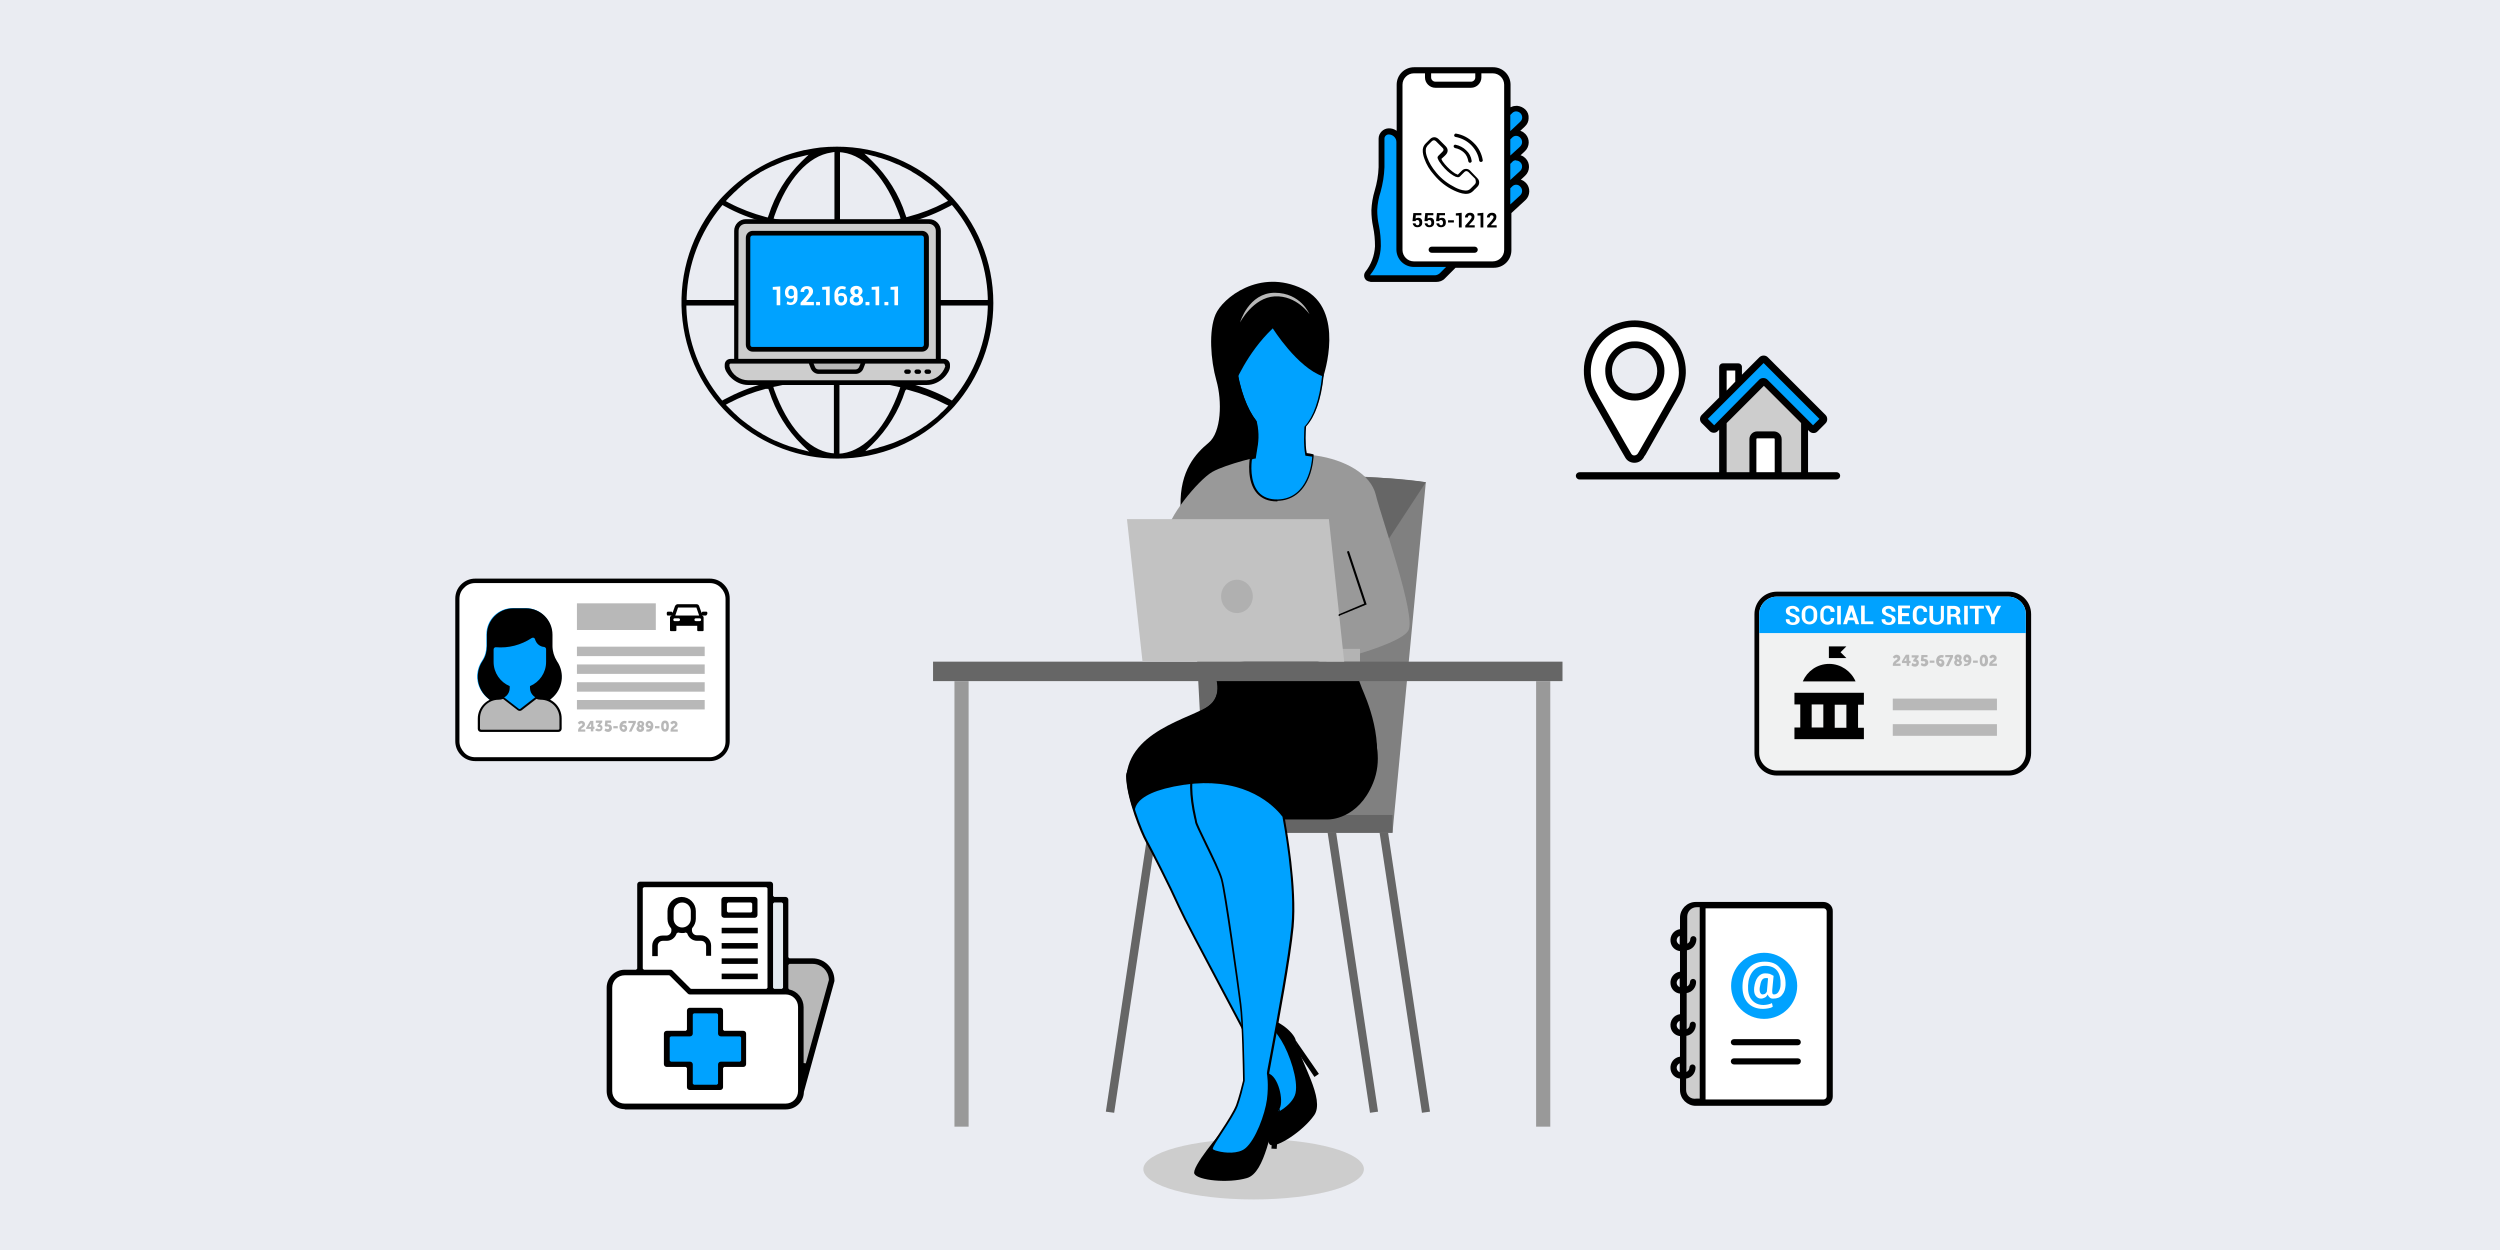<svg width="900" height="450" viewBox="0 0 900 450" fill="none" xmlns="http://www.w3.org/2000/svg">
<rect x="0" y="0" width="900" height="450" fill="#333333" stroke="none"/>
<g clip-path="url(#clip0_1066_64981)">
<path d="M900 0H0V450H900V0Z" fill="#EAECF2"/>
<path d="M451.302 431.8C473.227 431.8 491.002 426.92 491.002 420.9C491.002 414.88 473.227 410 451.302 410C429.376 410 411.602 414.88 411.602 420.9C411.602 426.92 429.376 431.8 451.302 431.8Z" fill="#CDCDCD"/>
<path d="M171.098 274.001C169.198 274.001 167.398 273.301 165.998 271.901C164.598 270.501 163.898 268.701 163.898 266.801V215.501C163.898 213.601 164.598 211.801 165.998 210.401C167.398 209.001 169.198 208.301 171.098 208.301H255.498C257.398 208.301 259.198 209.001 260.598 210.401C261.998 211.801 262.698 213.501 262.698 215.501V266.801C262.698 268.701 261.998 270.501 260.598 271.901C259.198 273.301 257.498 274.001 255.498 274.001H171.098Z" fill="black"/>
<path d="M171.098 209.902H255.498C257.098 209.902 258.498 210.502 259.498 211.602C260.498 212.602 261.198 214.002 261.198 215.602V266.902C261.198 268.502 260.598 269.902 259.498 270.902C258.398 271.902 257.098 272.602 255.498 272.602H171.098C169.498 272.602 168.098 272.002 167.098 270.902C166.098 269.802 165.398 268.502 165.398 266.902V215.602C165.398 214.002 165.998 212.602 167.098 211.602C168.098 210.502 169.498 209.902 171.098 209.902Z" fill="white"/>
<path d="M207.695 232.801H253.695V236.201H207.695V232.801Z" fill="#B8B8B8"/>
<path d="M207.695 217.199H236.095V226.799H207.695V217.199Z" fill="#B8B8B8"/>
<path d="M207.695 239.199H253.695V242.599H207.695V239.199Z" fill="#B8B8B8"/>
<path d="M207.695 245.602H253.695V249.002H207.695V245.602Z" fill="#B8B8B8"/>
<path d="M207.695 252H253.695V255.4H207.695V252Z" fill="#B8B8B8"/>
<path d="M208.1 263.004C208.1 261.604 209.7 261.304 209.7 260.804C209.7 260.504 209.5 260.404 209.3 260.404C208.9 260.404 208.7 260.804 208.7 260.804L208 260.304C208 260.304 208.3 259.504 209.3 259.504C209.9 259.504 210.6 259.904 210.6 260.704C210.6 261.904 209.1 262.104 209.1 262.604H210.7V263.404H208.1C208.1 263.204 208.1 263.104 208.1 263.004Z" fill="#B8B8B8"/>
<path d="M211.1 261.904L212.5 259.504H213.6V261.604H214V262.404H213.6V263.304H212.7V262.404H211V261.904H211.1ZM212.8 261.704V260.804C212.8 260.604 212.8 260.404 212.8 260.404C212.8 260.404 212.7 260.604 212.6 260.804L212 261.704H212.8Z" fill="#B8B8B8"/>
<path d="M214.903 262.202C214.903 262.202 215.203 262.502 215.703 262.502C216.003 262.502 216.203 262.302 216.203 262.102C216.203 261.802 215.903 261.702 215.503 261.702H215.203L215.003 261.202L215.503 260.602C215.703 260.402 215.803 260.202 215.803 260.202C215.803 260.202 215.703 260.202 215.403 260.202H214.503V259.402H216.803V260.002L216.003 260.902C216.603 261.002 216.903 261.502 216.903 262.002C216.903 262.702 216.503 263.302 215.503 263.302C214.703 263.302 214.203 262.802 214.203 262.802L214.903 262.202Z" fill="#B8B8B8"/>
<path d="M218.002 262.202C218.002 262.202 218.302 262.502 218.802 262.502C219.002 262.502 219.302 262.302 219.302 262.002C219.302 261.702 219.002 261.502 218.702 261.502C218.402 261.502 218.202 261.602 218.202 261.602L217.702 261.402L217.902 259.402H220.002V260.202H218.702V260.602C218.702 260.702 218.702 260.802 218.702 260.802C218.702 260.802 218.802 260.802 219.002 260.802C219.902 260.802 220.302 261.402 220.302 262.102C220.302 262.902 219.702 263.502 218.902 263.502C218.102 263.502 217.602 263.002 217.602 263.002L218.002 262.202Z" fill="#B8B8B8"/>
<path d="M220.797 261.402H222.397V262.202H220.797V261.402Z" fill="#B8B8B8"/>
<path d="M223 261.604C223 260.604 223.6 259.504 224.8 259.504C225.3 259.504 225.6 259.704 225.6 259.704L225.4 260.504C225.4 260.504 225.2 260.404 224.9 260.404C224.5 260.404 224.2 260.704 224.1 261.004C224.2 260.904 224.4 260.904 224.6 260.904C225.4 260.904 225.8 261.604 225.8 262.204C225.8 262.904 225.3 263.504 224.5 263.504C223.8 263.404 223 262.904 223 261.604ZM224.9 262.204C224.9 261.904 224.7 261.604 224.3 261.604C224.1 261.604 223.9 261.704 223.9 261.804C223.9 262.304 224.2 262.604 224.5 262.604C224.8 262.604 224.9 262.404 224.9 262.204Z" fill="#B8B8B8"/>
<path d="M227.703 260.704C227.803 260.404 227.903 260.304 227.903 260.304C227.903 260.304 227.803 260.304 227.703 260.304H226.203V259.504H228.903V260.204L227.303 263.404H226.403L227.703 260.704Z" fill="#B8B8B8"/>
<path d="M229.702 261.304C229.502 261.104 229.402 260.904 229.402 260.604C229.402 260.004 229.802 259.504 230.602 259.504C231.302 259.504 231.902 259.904 231.902 260.604C231.902 261.004 231.602 261.404 231.502 261.504C231.702 261.704 231.902 261.904 231.902 262.304C231.902 262.904 231.402 263.504 230.502 263.504C229.602 263.504 229.102 262.904 229.102 262.304C229.202 261.804 229.602 261.404 229.702 261.304ZM230.302 261.704C230.202 261.804 230.102 262.004 230.102 262.204C230.102 262.404 230.302 262.604 230.502 262.604C230.802 262.604 230.902 262.504 230.902 262.204C231.002 262.004 230.702 261.904 230.302 261.704ZM230.902 261.104C230.902 261.004 231.002 260.904 231.002 260.604C231.002 260.404 230.902 260.204 230.602 260.204C230.402 260.204 230.302 260.304 230.302 260.504C230.302 260.804 230.502 261.004 230.902 261.104Z" fill="#B8B8B8"/>
<path d="M232.598 263.304L232.798 262.504C232.798 262.504 232.998 262.604 233.298 262.604C233.698 262.604 233.998 262.304 234.098 262.004C233.998 262.104 233.798 262.104 233.598 262.104C232.798 262.104 232.398 261.404 232.398 260.804C232.398 260.104 232.898 259.504 233.698 259.504C234.398 259.504 235.198 260.104 235.198 261.304C235.198 262.304 234.598 263.404 233.398 263.404C232.898 263.404 232.598 263.304 232.598 263.304ZM234.298 261.104C234.298 260.604 233.998 260.304 233.698 260.304C233.498 260.304 233.298 260.504 233.298 260.704C233.298 261.004 233.498 261.304 233.898 261.304C234.098 261.304 234.298 261.304 234.298 261.104Z" fill="#B8B8B8"/>
<path d="M235.797 261.402H237.397V262.202H235.797V261.402Z" fill="#B8B8B8"/>
<path d="M238 261.402C238 260.302 238.3 259.402 239.4 259.402C240.5 259.402 240.8 260.302 240.8 261.402C240.8 262.502 240.5 263.402 239.4 263.402C238.4 263.402 238 262.602 238 261.402ZM239.9 261.402C239.9 260.802 239.8 260.302 239.4 260.302C239 260.302 238.9 260.802 238.9 261.402C238.9 262.002 239 262.502 239.4 262.502C239.8 262.502 239.9 262.102 239.9 261.402Z" fill="#B8B8B8"/>
<path d="M241.397 263.004C241.397 261.604 242.997 261.304 242.997 260.804C242.997 260.504 242.797 260.404 242.597 260.404C242.197 260.404 241.997 260.804 241.997 260.804L241.297 260.304C241.297 260.304 241.597 259.504 242.597 259.504C243.197 259.504 243.897 259.904 243.897 260.704C243.897 261.904 242.397 262.104 242.397 262.604H243.997V263.404H241.397C241.397 263.204 241.397 263.104 241.397 263.004Z" fill="#B8B8B8"/>
<path d="M201.799 258.602V262.302C201.799 262.702 201.499 263.102 200.999 263.102H173.099C172.699 263.102 172.299 262.802 172.299 262.302V258.602C172.299 255.702 173.999 253.202 176.499 252.102C175.499 251.302 173.999 250.202 172.799 247.902C171.199 244.702 171.499 240.902 173.499 237.902C174.599 236.302 175.099 234.402 175.099 232.502V228.402C175.099 223.102 179.399 218.902 184.599 218.902H189.199C194.499 218.902 198.699 223.202 198.699 228.402C198.699 232.802 198.599 233.602 199.099 235.402C199.799 237.902 200.799 238.202 201.599 240.702C202.799 244.602 201.499 248.902 198.199 251.502L197.399 252.202C200.099 253.302 201.799 255.702 201.799 258.602Z" fill="#00A2FF"/>
<path d="M201.797 258.598V262.298C201.797 262.698 201.497 263.098 200.997 263.098H173.097C172.697 263.098 172.297 262.798 172.297 262.298V258.598C172.297 254.698 175.497 251.498 179.397 251.498C179.997 251.498 180.497 251.398 180.997 251.098V251.198L186.397 255.398C186.697 255.598 187.097 255.598 187.297 255.398L192.697 251.198V251.098C193.197 251.298 193.797 251.498 194.297 251.498C198.597 251.498 201.797 254.698 201.797 258.598Z" fill="#B8B8B8"/>
<path d="M201 263.499H173.1C172.5 263.499 172 262.999 172 262.399V258.699C172 254.599 175.4 251.199 179.5 251.199C180 251.199 180.5 251.099 181 250.899L181.3 250.699L181.4 250.999L186.8 255.199C186.9 255.299 187.1 255.299 187.3 255.199L192.7 250.999L192.8 250.699L193.2 250.799C193.7 250.999 194.2 251.099 194.7 251.099C198.8 251.099 202.2 254.499 202.2 258.599V262.299C202.2 262.999 201.7 263.499 201 263.499ZM181.1 251.599C180.6 251.799 180.1 251.899 179.5 251.899C175.8 251.899 172.8 254.899 172.8 258.599V262.299C172.8 262.499 173 262.699 173.2 262.699H201C201.2 262.699 201.4 262.499 201.4 262.299V258.599C201.4 254.899 198.4 251.899 194.7 251.899C194.2 251.899 193.6 251.799 193.1 251.599L187.8 255.699C187.4 255.999 186.8 255.999 186.4 255.699L181.1 251.599Z" fill="black"/>
<path d="M195.802 232.802C196.202 232.802 196.502 233.202 196.502 233.602V238.202C196.502 242.102 194.102 245.502 190.702 246.902C184.502 249.502 177.602 244.902 177.602 238.202V233.702C177.602 233.302 178.002 232.902 178.402 232.902C183.002 233.302 187.502 232.202 191.302 229.602C191.702 229.302 192.302 229.502 192.502 230.002C193.002 231.702 194.302 232.702 195.802 232.802Z" fill="#00A2FF"/>
<path d="M198.495 251.5L197.695 252.2C196.795 251.8 195.795 251.6 194.795 251.6C192.595 251.6 190.795 249.8 190.795 247.7V247C194.195 245.6 196.595 242.2 196.595 238.3V233.7C196.595 233.3 196.295 233 195.895 232.9C194.395 232.8 193.095 231.8 192.595 230.1C192.495 229.6 191.895 229.4 191.395 229.7C187.595 232.2 183.095 233.4 178.495 233C178.095 233 177.695 233.3 177.695 233.8V238.3C177.695 242.2 180.095 245.6 183.495 247V247.7C183.495 249.9 181.695 251.6 179.495 251.6C178.495 251.6 177.495 251.8 176.595 252.2L175.795 251.5C171.695 248.2 170.795 242.4 173.695 238C174.795 236.4 175.295 234.5 175.295 232.6V228.5C175.295 223.2 179.595 219 184.795 219H189.395C194.695 219 198.895 223.3 198.895 228.5V232.6C198.895 234.5 199.495 236.4 200.495 238C203.495 242.3 202.595 248.2 198.495 251.5Z" fill="black"/>
<path d="M254.598 220.4C254.598 220.3 254.398 220.2 254.298 220.2C253.898 220.2 253.398 220.2 252.998 220.2C252.898 220.2 252.798 220.3 252.698 220.4C252.698 220.5 252.598 220.6 252.598 220.7L251.698 218.2C251.598 217.8 251.198 217.5 250.698 217.5H243.998C243.598 217.5 243.198 217.8 242.998 218.2L242.098 220.7C242.098 220.6 242.098 220.5 241.998 220.4C241.998 220.3 241.798 220.2 241.698 220.2C241.298 220.2 240.798 220.2 240.398 220.2C240.298 220.2 240.198 220.3 240.098 220.4C239.998 220.8 239.998 221 240.098 221.4C240.098 221.5 240.298 221.6 240.398 221.6C240.798 221.6 241.298 221.6 241.698 221.6V221.7C241.398 221.8 241.198 222 241.198 222.3V224.4V224.6V226.9C241.198 227.1 241.298 227.2 241.498 227.2H243.198C243.398 227.2 243.498 227.1 243.498 226.9V225.3H250.998V226.9C250.998 227.1 251.098 227.2 251.298 227.2H252.998C253.198 227.2 253.298 227.1 253.298 226.9V224.6V224.4V222.3C253.298 222 253.098 221.7 252.798 221.7V221.6C253.198 221.6 253.698 221.6 254.098 221.6C254.198 221.6 254.298 221.5 254.398 221.4C254.698 221 254.698 220.8 254.598 220.4ZM244.098 218.7H250.698L251.698 221.6H243.098L244.098 218.7ZM244.298 223.6H242.898C242.598 223.6 242.398 223.4 242.398 223.1C242.398 222.8 242.598 222.6 242.898 222.6H244.298C244.598 222.6 244.798 222.8 244.798 223.1C244.798 223.4 244.598 223.6 244.298 223.6ZM251.898 223.6H250.498C250.198 223.6 249.998 223.4 249.998 223.1C249.998 222.8 250.198 222.6 250.498 222.6H251.898C252.198 222.6 252.398 222.8 252.398 223.1C252.398 223.4 252.198 223.6 251.898 223.6Z" fill="black"/>
<path d="M639.702 279.2C635.202 279.2 631.602 275.6 631.602 271.1V221.1C631.602 216.6 635.202 213 639.702 213H723.102C727.602 213 731.202 216.6 731.202 221.1V271.1C731.202 275.6 727.602 279.2 723.102 279.2H639.702Z" fill="black"/>
<path d="M729.305 271.101C729.305 274.501 726.505 277.401 723.005 277.401H639.605C636.205 277.401 633.305 274.601 633.305 271.101V221.101C633.305 217.701 636.105 214.801 639.605 214.801H723.005C726.405 214.801 729.305 217.601 729.305 221.101V271.101Z" fill="#F1F2F2"/>
<path d="M681.398 251.5H718.898V255.7H681.398V251.5Z" fill="#B8B8B8"/>
<path d="M681.398 260.699H718.898V264.899H681.398V260.699Z" fill="#B8B8B8"/>
<path d="M681.398 239.403C681.398 237.903 683.098 237.603 683.098 237.103C683.098 236.803 682.898 236.703 682.698 236.703C682.298 236.703 682.098 237.103 682.098 237.103L681.398 236.603C681.398 236.603 681.798 235.703 682.798 235.703C683.398 235.703 684.098 236.103 684.098 236.903C684.098 238.203 682.498 238.403 682.498 238.903H684.198V239.703H681.498C681.398 239.703 681.398 239.503 681.398 239.403Z" fill="#B8B8B8"/>
<path d="M684.602 238.203L686.102 235.703H687.302V237.903H687.802V238.703H687.302V239.703H686.402V238.703H684.702V238.203H684.602ZM686.302 238.003V237.103C686.302 236.903 686.302 236.603 686.302 236.603C686.302 236.603 686.202 236.803 686.102 237.003L685.502 237.903H686.302V238.003Z" fill="#B8B8B8"/>
<path d="M688.502 238.602C688.502 238.602 688.802 239.002 689.302 239.002C689.702 239.002 689.902 238.802 689.902 238.602C689.902 238.302 689.602 238.202 689.202 238.202H688.902L688.702 237.702L689.202 237.102C689.402 236.902 689.502 236.702 689.502 236.702C689.502 236.702 689.402 236.702 689.102 236.702H688.202V235.902H690.702V236.502L689.902 237.402C690.502 237.502 690.802 238.002 690.802 238.602C690.802 239.302 690.302 240.002 689.402 240.002C688.502 240.002 688.102 239.502 688.102 239.502L688.502 238.602Z" fill="#B8B8B8"/>
<path d="M691.8 238.601C691.8 238.601 692.2 239.001 692.6 239.001C692.9 239.001 693.1 238.801 693.1 238.501C693.1 238.201 692.8 238.001 692.5 238.001C692.2 238.001 692 238.101 692 238.101L691.5 237.901L691.7 235.801H693.9V236.601H692.5V237.001C692.5 237.101 692.5 237.201 692.5 237.201C692.5 237.201 692.6 237.201 692.8 237.201C693.7 237.201 694.2 237.801 694.2 238.501C694.2 239.301 693.6 239.901 692.8 239.901C691.9 239.901 691.5 239.401 691.5 239.401L691.8 238.601Z" fill="#B8B8B8"/>
<path d="M694.695 237.801H696.395V238.601H694.695V237.801Z" fill="#B8B8B8"/>
<path d="M697 238.001C697 236.901 697.6 235.801 698.9 235.801C699.4 235.801 699.8 236.001 699.8 236.001L699.5 236.801C699.5 236.801 699.2 236.701 699 236.701C698.5 236.701 698.3 237.001 698.2 237.401C698.3 237.301 698.5 237.301 698.7 237.301C699.5 237.301 700 238.001 700 238.701C700 239.401 699.5 240.101 698.7 240.101C697.8 239.901 697 239.301 697 238.001ZM699 238.501C699 238.201 698.8 237.901 698.4 237.901C698.2 237.901 698 238.001 698 238.101C698 238.601 698.3 238.901 698.6 238.901C698.8 239.001 699 238.801 699 238.501Z" fill="#B8B8B8"/>
<path d="M701.797 237.001C701.897 236.701 702.097 236.601 702.097 236.601C702.097 236.601 701.997 236.601 701.797 236.601H700.297V235.801H703.097V236.501L701.497 239.801H700.497L701.797 237.001Z" fill="#B8B8B8"/>
<path d="M703.998 237.602C703.798 237.402 703.597 237.202 703.597 236.802C703.597 236.202 703.998 235.602 704.898 235.602C705.598 235.602 706.198 236.002 706.198 236.802C706.198 237.202 705.898 237.702 705.798 237.702C706.098 237.902 706.298 238.102 706.298 238.602C706.298 239.202 705.798 239.802 704.898 239.802C703.998 239.802 703.498 239.202 703.498 238.502C703.398 238.102 703.898 237.702 703.998 237.602ZM704.597 238.102C704.497 238.202 704.398 238.402 704.398 238.602C704.398 238.902 704.598 239.102 704.898 239.102C705.198 239.102 705.398 239.002 705.398 238.702C705.298 238.402 704.997 238.202 704.597 238.102ZM705.198 237.502C705.198 237.402 705.298 237.302 705.298 237.002C705.298 236.802 705.098 236.602 704.898 236.602C704.698 236.602 704.498 236.702 704.498 236.902C704.598 237.202 704.798 237.302 705.198 237.502Z" fill="#B8B8B8"/>
<path d="M706.997 239.702L707.297 238.902C707.297 238.902 707.597 239.002 707.797 239.002C708.297 239.002 708.497 238.702 708.597 238.302C708.497 238.402 708.297 238.402 708.097 238.402C707.297 238.402 706.797 237.702 706.797 237.002C706.797 236.302 707.297 235.602 708.097 235.602C708.897 235.602 709.697 236.202 709.697 237.502C709.697 238.602 709.097 239.702 707.797 239.702C707.297 239.902 706.997 239.702 706.997 239.702ZM708.697 237.402C708.697 236.902 708.397 236.602 708.097 236.602C707.897 236.602 707.697 236.802 707.697 237.102C707.697 237.402 707.897 237.702 708.297 237.702C708.497 237.702 708.697 237.602 708.697 237.402Z" fill="#B8B8B8"/>
<path d="M710.297 237.801H711.997V238.601H710.297V237.801Z" fill="#B8B8B8"/>
<path d="M712.695 237.803C712.695 236.603 713.095 235.703 714.195 235.703C715.295 235.703 715.695 236.603 715.695 237.803C715.695 239.003 715.295 239.903 714.195 239.903C712.995 239.903 712.695 238.903 712.695 237.803ZM714.595 237.803C714.595 237.103 714.495 236.603 714.095 236.603C713.695 236.603 713.595 237.103 713.595 237.803C713.595 238.503 713.695 239.003 714.095 239.003C714.495 239.003 714.595 238.403 714.595 237.803Z" fill="#B8B8B8"/>
<path d="M716.102 239.403C716.102 237.903 717.802 237.603 717.802 237.103C717.802 236.803 717.602 236.703 717.402 236.703C717.002 236.703 716.802 237.103 716.802 237.103L716.102 236.603C716.102 236.603 716.502 235.703 717.502 235.703C718.102 235.703 718.802 236.103 718.802 236.903C718.802 238.203 717.202 238.403 717.202 238.903H718.902V239.703H716.202C716.202 239.703 716.102 239.503 716.102 239.403Z" fill="#B8B8B8"/>
<path d="M658.5 239C654.2 239 650.6 241.6 649 245.3H668C666.4 241.6 662.7 239 658.5 239Z" fill="black"/>
<path d="M664.698 236.899H658.398V232.699H664.698L662.598 234.799L664.698 236.899Z" fill="black"/>
<path d="M671 253.598V249.398H646V253.598H648.1V261.898H646V266.098H671V261.998H668.9V253.698H671V253.598ZM652.2 253.598H656.4V261.898H652.2V253.598ZM664.7 261.998H660.5V253.698H664.7V261.998Z" fill="black"/>
<path d="M729.305 227.901V221.101C729.305 217.701 726.505 214.801 723.005 214.801H639.605C636.205 214.801 633.305 217.601 633.305 221.101V227.901H729.305Z" fill="#00A2FF"/>
<path d="M646.502 223.002C646.502 222.702 646.402 222.502 646.202 222.402C646.002 222.202 645.702 222.102 645.302 222.002C644.502 221.802 643.902 221.502 643.502 221.202C643.102 220.902 642.902 220.502 642.902 219.902C642.902 219.402 643.102 218.902 643.602 218.602C644.002 218.302 644.602 218.102 645.302 218.102C646.002 218.102 646.602 218.302 647.102 218.702C647.602 219.102 647.802 219.602 647.802 220.202H646.502C646.502 219.902 646.402 219.602 646.202 219.402C646.002 219.202 645.702 219.102 645.402 219.102C645.102 219.102 644.802 219.202 644.602 219.302C644.402 219.402 644.302 219.702 644.302 219.902C644.302 220.102 644.402 220.302 644.602 220.502C644.802 220.602 645.102 220.802 645.602 221.002C646.302 221.202 646.902 221.502 647.302 221.802C647.702 222.102 647.902 222.602 647.902 223.102C647.902 223.702 647.702 224.102 647.202 224.502C646.802 224.802 646.202 225.002 645.402 225.002C644.702 225.002 644.102 224.802 643.602 224.502C643.102 224.202 642.802 223.602 642.902 222.902H644.202C644.202 223.302 644.302 223.602 644.502 223.802C644.702 224.002 645.002 224.102 645.402 224.102C645.802 224.102 646.002 224.002 646.202 223.902C646.402 223.502 646.502 223.302 646.502 223.002Z" fill="white"/>
<path d="M654.202 222C654.202 222.8 653.902 223.5 653.402 224C652.902 224.5 652.202 224.8 651.402 224.8C650.602 224.8 649.902 224.5 649.402 224C648.902 223.5 648.602 222.8 648.602 222V220.8C648.602 220 648.902 219.3 649.402 218.8C649.902 218.3 650.602 218 651.402 218C652.202 218 652.902 218.3 653.402 218.8C653.902 219.3 654.202 220 654.202 220.8V222ZM652.902 220.8C652.902 220.3 652.802 219.9 652.502 219.5C652.202 219.2 651.902 219 651.402 219C650.902 219 650.602 219.2 650.302 219.5C650.002 219.8 649.902 220.3 649.902 220.8V222C649.902 222.5 650.002 223 650.302 223.3C650.602 223.6 650.902 223.8 651.402 223.8C651.902 223.8 652.202 223.6 652.502 223.3C652.802 223 652.902 222.5 652.902 222V220.8Z" fill="white"/>
<path d="M660.305 222.6C660.305 223.3 660.105 223.9 659.705 224.3C659.305 224.7 658.605 224.9 657.905 224.9C657.105 224.9 656.505 224.6 656.005 224.1C655.505 223.6 655.305 222.9 655.305 222.1V220.8C655.305 220 655.505 219.3 656.005 218.8C656.505 218.3 657.105 218 657.905 218C658.705 218 659.305 218.2 659.805 218.6C660.305 219 660.505 219.6 660.505 220.3H659.005C659.005 219.9 658.905 219.6 658.705 219.3C658.505 219.1 658.205 219 657.705 219C657.305 219 657.005 219.2 656.805 219.5C656.605 219.8 656.505 220.2 656.505 220.7V222C656.505 222.5 656.605 222.9 656.905 223.3C657.205 223.7 657.505 223.8 657.905 223.8C658.305 223.8 658.605 223.7 658.805 223.5C659.005 223.3 659.105 223 659.105 222.5H660.305V222.6Z" fill="white"/>
<path d="M662.698 224.802H661.398V218.102H662.698V224.802Z" fill="white"/>
<path d="M667.5 223.3H665.3L664.9 224.7H663.5L665.7 218H667.1L669.3 224.7H668L667.5 223.3ZM665.7 222.3H667.2L666.5 220L665.7 222.3Z" fill="white"/>
<path d="M671.4 223.7H674.4V224.7H670V218H671.3V223.7H671.4Z" fill="white"/>
<path d="M681.102 223.002C681.102 222.702 681.002 222.502 680.802 222.402C680.602 222.202 680.302 222.102 679.902 222.002C679.102 221.802 678.502 221.502 678.102 221.202C677.702 220.902 677.502 220.502 677.502 219.902C677.502 219.402 677.702 218.902 678.202 218.602C678.602 218.302 679.202 218.102 679.902 218.102C680.602 218.102 681.202 218.302 681.702 218.702C682.202 219.102 682.402 219.602 682.402 220.202H681.002C681.002 219.902 680.902 219.602 680.702 219.402C680.502 219.202 680.202 219.102 679.902 219.102C679.602 219.102 679.302 219.202 679.102 219.302C678.902 219.402 678.802 219.702 678.802 219.902C678.802 220.102 678.902 220.302 679.102 220.502C679.302 220.602 679.602 220.802 680.102 221.002C680.802 221.202 681.402 221.502 681.802 221.802C682.202 222.102 682.402 222.602 682.402 223.102C682.402 223.702 682.202 224.102 681.702 224.502C681.302 224.802 680.702 225.002 679.902 225.002C679.202 225.002 678.602 224.802 678.102 224.502C677.602 224.202 677.302 223.602 677.402 222.902H678.702C678.702 223.302 678.802 223.602 679.002 223.802C679.202 224.002 679.502 224.102 679.902 224.102C680.302 224.102 680.502 224.002 680.702 223.902C681.002 223.502 681.102 223.302 681.102 223.002Z" fill="white"/>
<path d="M687.205 221.8H684.705V223.7H687.605V224.7H683.305V218H687.605V219H684.705V220.7H687.205V221.8Z" fill="white"/>
<path d="M693.602 222.6C693.602 223.3 693.402 223.9 693.002 224.3C692.602 224.7 691.902 224.9 691.202 224.9C690.402 224.9 689.802 224.6 689.302 224.1C688.802 223.6 688.602 222.9 688.602 222.1V220.8C688.602 220 688.802 219.3 689.302 218.8C689.802 218.3 690.402 218 691.202 218C692.002 218 692.602 218.2 693.102 218.6C693.602 219 693.802 219.6 693.802 220.3H692.502C692.502 219.9 692.402 219.6 692.202 219.3C692.002 219.1 691.702 219 691.202 219C690.802 219 690.502 219.2 690.302 219.5C690.102 219.8 690.002 220.2 690.002 220.7V222C690.002 222.5 690.102 222.9 690.402 223.3C690.702 223.7 691.002 223.8 691.402 223.8C691.802 223.8 692.102 223.7 692.302 223.5C692.502 223.3 692.602 223 692.602 222.5H693.602V222.6Z" fill="white"/>
<path d="M699.802 218.102V222.502C699.802 223.302 699.602 223.802 699.102 224.302C698.602 224.702 698.002 224.902 697.202 224.902C696.402 224.902 695.802 224.702 695.302 224.302C694.802 223.902 694.602 223.302 694.602 222.502V218.102H695.902V222.502C695.902 222.902 696.002 223.302 696.302 223.502C696.502 223.702 696.902 223.902 697.302 223.902C697.702 223.902 698.002 223.802 698.302 223.502C698.502 223.302 698.702 222.902 698.702 222.502V218.102H699.802Z" fill="white"/>
<path d="M702.3 222.102V224.802H701V218.102H703.3C704.1 218.102 704.7 218.302 705.1 218.602C705.5 218.902 705.7 219.402 705.7 220.002C705.7 220.302 705.6 220.602 705.4 220.902C705.2 221.102 705 221.302 704.6 221.502C705 221.602 705.3 221.802 705.4 222.102C705.6 222.402 705.7 222.702 705.7 223.102V223.602C705.7 223.802 705.7 224.002 705.8 224.202C705.9 224.402 705.9 224.602 706.1 224.702V224.802H704.7C704.6 224.702 704.5 224.502 704.5 224.302C704.5 224.102 704.4 223.902 704.4 223.602V223.102C704.4 222.802 704.3 222.502 704.1 222.302C703.9 222.102 703.7 222.002 703.3 222.002H702.3V222.102ZM702.3 221.102H703.2C703.6 221.102 703.9 221.002 704 220.902C704.2 220.702 704.3 220.502 704.3 220.202C704.3 219.902 704.2 219.702 704 219.502C703.8 219.302 703.5 219.202 703.2 219.202H702.2V221.102H702.3Z" fill="white"/>
<path d="M708.402 224.802H707.102V218.102H708.402V224.802Z" fill="white"/>
<path d="M714.202 219.102H712.302V224.702H711.002V219.102H709.102V218.102H714.202V219.102Z" fill="white"/>
<path d="M717.402 221.2L718.902 218.1H720.402L718.102 222.4V224.7H716.802V222.3L714.602 218H716.102L717.402 221.2Z" fill="white"/>
<path d="M299.297 352.9L288.297 392.9V362.6C288.297 359.6 285.797 357.1 282.797 357.1V346.1H292.397C296.197 346 299.297 349 299.297 352.9Z" fill="#B8B8B8"/>
<path d="M288.298 362.498V392.798C288.298 395.798 285.798 398.298 282.798 398.298H224.898C221.898 398.298 219.398 395.798 219.398 392.798V355.598C219.398 352.598 221.898 350.098 224.898 350.098H241.398L248.298 356.998H282.798C285.798 356.998 288.298 359.498 288.298 362.498ZM267.598 383.198V372.198H259.298V363.898H248.298V372.198H239.998V383.198H248.298V391.498H259.298V383.198H267.598Z" fill="white"/>
<path d="M282.797 345.998V356.998H277.297V323.898H282.797V345.998Z" fill="#E4EBF0"/>
<path d="M267.6 372.198V383.198H259.3V391.498H248.3V383.198H240V372.198H248.3V363.898H259.3V372.198H267.6Z" fill="#00A2FF"/>
<path d="M230.398 318.398V350.098H241.398L248.298 356.998H277.198V323.898V318.398H230.398Z" fill="white"/>
<path d="M272.797 334H259.797V336H272.797V334Z" fill="black"/>
<path d="M272.797 339.5H259.797V341.5H272.797V339.5Z" fill="black"/>
<path d="M272.797 345H259.797V347H272.797V345Z" fill="black"/>
<path d="M272.797 350.5H259.797V352.5H272.797V350.5Z" fill="black"/>
<path d="M254.197 344.198V340.498C254.197 339.498 253.397 338.698 252.397 338.698H250.997C249.297 338.698 247.897 337.598 247.397 335.998L246.897 335.698C246.397 335.898 245.997 335.898 245.497 335.898C244.997 335.898 244.497 335.798 244.097 335.698L243.597 335.998C243.097 337.598 241.697 338.698 239.997 338.698H238.597C237.597 338.698 236.797 339.498 236.797 340.498V344.198H234.797V340.498C234.797 338.398 236.497 336.798 238.497 336.798H239.897C240.897 336.798 241.697 335.998 241.697 334.998V334.498L241.597 334.198C240.797 333.298 240.297 332.098 240.297 330.798V327.998C240.297 325.198 242.597 322.898 245.397 322.898C248.197 322.898 250.497 325.198 250.497 327.998V330.798C250.497 331.998 249.997 333.198 249.197 334.098L249.097 334.398V334.898C249.097 335.898 249.897 336.698 250.897 336.698H252.297C254.397 336.698 255.997 338.398 255.997 340.398V344.098H254.197V344.198ZM245.597 324.898C243.897 324.898 242.497 326.298 242.497 327.998V330.798C242.497 332.498 243.897 333.898 245.597 333.898C247.297 333.898 248.697 332.498 248.697 330.798V327.998C248.697 326.298 247.297 324.898 245.597 324.898Z" fill="black"/>
<path d="M260.695 330.398C260.195 330.398 259.695 329.998 259.695 329.398V323.898C259.695 323.398 260.095 322.898 260.695 322.898H271.695C272.195 322.898 272.695 323.298 272.695 323.898V329.398C272.695 329.898 272.295 330.398 271.695 330.398H260.695ZM261.695 325.298V328.098L262.095 328.498H270.395L270.795 328.098V325.298L270.395 324.898H262.095L261.695 325.298Z" fill="black"/>
<path d="M224.898 399.298C221.298 399.298 218.398 396.398 218.398 392.798V355.598C218.398 351.998 221.298 349.098 224.898 349.098H228.998L229.398 348.698V318.398C229.398 317.898 229.798 317.398 230.398 317.398H277.298C277.798 317.398 278.298 317.798 278.298 318.398V322.498L278.698 322.898H282.798C283.298 322.898 283.798 323.298 283.798 323.898V344.598L284.198 344.998H292.498C296.798 344.998 300.398 348.498 300.398 352.898C300.398 352.998 300.398 353.098 300.398 353.198L289.398 393.098V393.198C289.298 396.698 286.398 399.398 282.898 399.398H224.898V399.298ZM224.898 351.098C222.398 351.098 220.398 353.098 220.398 355.598V392.798C220.398 395.298 222.398 397.298 224.898 397.298H282.798C285.298 397.298 287.298 395.298 287.298 392.798V362.498C287.298 359.998 285.298 357.998 282.798 357.998H248.298C247.998 357.998 247.798 357.898 247.598 357.698L241.098 351.198L240.798 351.098H224.898ZM283.798 347.398V355.798L284.098 356.198C287.098 356.798 289.298 359.498 289.298 362.598V382.698L290.098 382.798L298.398 352.798V352.698C298.298 349.498 295.698 346.998 292.498 346.998H284.198L283.798 347.398ZM278.298 325.298V355.598L278.698 355.998H281.498L281.898 355.598V325.298L281.498 324.898H278.698L278.298 325.298ZM231.398 319.798V348.698L231.798 349.098H241.398C241.698 349.098 241.898 349.198 242.098 349.398L248.598 355.898L248.898 355.998H275.898L276.298 355.598V319.798L275.898 319.398H231.798L231.398 319.798Z" fill="black"/>
<path d="M248.3 392.397C247.8 392.397 247.3 391.997 247.3 391.397V384.497L246.9 384.097H240C239.5 384.097 239 383.697 239 383.097V372.097C239 371.597 239.4 371.097 240 371.097H246.9L247.3 370.697V363.797C247.3 363.297 247.7 362.797 248.3 362.797H259.3C259.8 362.797 260.3 363.197 260.3 363.797V370.697L260.7 371.097H267.6C268.1 371.097 268.6 371.497 268.6 372.097V383.097C268.6 383.597 268.2 384.097 267.6 384.097H260.7L260.3 384.497V391.397C260.3 391.897 259.9 392.397 259.3 392.397H248.3ZM241.1 373.497V381.797L241.5 382.197H248.4C248.9 382.197 249.4 382.597 249.4 383.197V390.097L249.8 390.497H258.1L258.5 390.097V383.197C258.5 382.697 258.9 382.197 259.5 382.197H266.4L266.8 381.797V373.497L266.4 373.097H259.5C259 373.097 258.5 372.697 258.5 372.097V365.197L258.1 364.797H249.8L249.4 365.197V372.097C249.4 372.597 249 373.097 248.4 373.097H241.5L241.1 373.497Z" fill="black"/>
<path d="M511.9 400.601L496.5 298.801L499.5 298.301L514.8 400.201L511.9 400.601Z" fill="#666666"/>
<path d="M493.197 400.601L477.797 298.801L480.797 298.301L496.097 400.201L493.197 400.601Z" fill="#666666"/>
<path d="M401.102 400.601L398.102 400.201L413.402 298.301L416.402 298.801L401.102 400.601Z" fill="#666666"/>
<path d="M501.3 299.801L513.3 173.601C513.3 173.601 492.3 170.901 479.6 171.501L460.5 299.801H501.3Z" fill="#808080"/>
<path d="M501.302 293.398H460.602V299.798H501.302V293.398Z" fill="#656565"/>
<path d="M434.002 294.699L427.602 174.399C427.602 174.399 480.702 168.599 513.302 173.599L434.002 294.699Z" fill="#666666"/>
<path d="M476.403 135.5C476.403 135.5 484.603 111.5 469.003 104C453.403 96.5 440.103 107.3 437.603 113.2C435.103 119 435.803 129.6 437.903 137C440.003 144.4 439.703 155.6 435.103 159.4C430.503 163.2 424.703 169.4 425.003 182.1C425.203 190 456.103 161.9 456.103 161.9L476.403 135.5Z" fill="black"/>
<path d="M455.497 394.199C455.497 394.199 454.997 411.199 457.397 412.199C459.797 413.199 468.997 407.299 473.097 401.499C477.197 395.699 467.997 382.099 466.497 374.599C465.897 371.499 458.697 365.799 455.297 367.399C451.797 368.999 449.297 373.199 449.297 373.199C449.297 373.199 458.097 379.199 455.497 394.199Z" fill="black"/>
<path d="M449.297 373.101C449.297 373.101 452.297 378.901 453.897 383.401C455.397 387.901 455.697 400.401 456.697 401.201C457.697 402.101 465.397 398.201 466.397 393.501C467.397 388.801 464.297 379.501 461.297 374.601C458.297 369.701 455.297 367.301 455.297 367.301C455.297 367.301 450.097 368.401 449.297 373.101Z" fill="#00A2FF"/>
<path d="M466.5 374.602L474.8 386.602L473.2 387.702L466.9 378.402L466.5 374.602Z" fill="black"/>
<path d="M436.798 241.098C436.798 241.098 440.798 247.898 436.798 252.898C432.798 257.898 405.598 271.498 405.798 279.398C405.998 287.298 410.998 299.598 412.798 302.798C414.598 305.898 421.198 318.898 424.598 326.498C427.998 334.098 447.898 370.498 451.698 378.698C455.598 386.898 453.198 345.898 453.198 345.898L433.398 287.698L479.698 242.598C479.698 242.598 474.098 230.098 436.798 241.098Z" fill="#00A2FF"/>
<path d="M452.599 380.2C452.099 380.2 451.699 379.5 451.399 378.9C449.599 375.1 444.299 365.1 438.699 354.6C432.499 342.9 425.999 330.7 424.199 326.7C420.699 318.9 414.099 306 412.399 303C410.799 300.2 405.599 287.7 405.399 279.5C405.299 274.2 416.799 266.5 426.099 260.4C430.999 257.2 435.199 254.4 436.599 252.7C440.399 248 436.599 241.4 436.599 241.3L436.399 240.9L436.899 240.8C474.099 229.8 479.999 242 480.199 242.5L480.299 242.7L480.099 242.9L433.899 287.9L453.699 345.9C454.199 353.8 455.499 379.5 452.899 380.2C452.699 380.2 452.599 380.2 452.599 380.2ZM437.299 241.3C438.099 242.9 440.599 248.7 436.999 253.1C435.599 254.9 431.299 257.7 426.399 260.9C417.799 266.6 405.899 274.4 406.099 279.3C406.299 286.8 411.099 299.1 412.999 302.5C414.699 305.6 421.299 318.5 424.799 326.3C426.599 330.3 432.999 342.4 439.299 354.2C444.899 364.7 450.199 374.7 451.999 378.5C452.399 379.3 452.599 379.4 452.599 379.4C453.899 378.6 453.699 361.8 452.799 345.9L432.899 287.6L433.099 287.4L479.199 242.5C478.199 241 470.599 231.6 437.299 241.3Z" fill="black"/>
<path d="M454.4 164.1C454.4 164.1 441.5 167 436.4 169.9C431.3 172.9 420 186.6 420 192.5C420 198.4 469.6 203.9 469.6 203.9L479 238.2C479 238.2 504.1 232.1 507 227C510 221.9 497.1 185.8 495.3 178.2C493.5 170.6 484.1 165.5 473.7 164C463.3 162.6 454.4 164.1 454.4 164.1Z" fill="#999999"/>
<path d="M439.796 407.4C439.796 407.4 428.697 420.3 429.997 422.6C431.197 424.9 442.097 426.1 448.897 424.1C455.697 422.1 457.197 405.8 460.697 399C462.197 396.2 460.197 387.3 456.497 386.4C452.797 385.5 448.197 387.1 448.197 387.1C448.197 387.1 451.296 397.4 439.796 407.4Z" fill="black"/>
<path d="M486.3 250.599C483.9 248.099 484.8 242.199 484.8 242.199C462.4 242.299 456.5 258.999 439.6 264.999C422.7 270.999 430.5 294.299 430.5 295.799C430.5 297.299 438.4 311.799 439.7 316.499C441 321.299 445.5 353.499 446.5 361.499C447.4 368.099 447.6 383.599 447.7 388.999C447.2 391.199 446.3 394.999 445.2 397.899C443.6 402.399 436 412.199 436.2 413.499C436.4 414.799 444.8 416.599 448.6 413.599C452.3 410.599 455.8 401.399 456.5 395.699C457.3 389.999 456.5 386.199 456.5 386.199C456.6 384.399 463.7 348.999 465.2 333.499C466.7 317.999 462 294.499 462 294.499H478C478 294.499 488.4 294.699 493.7 281.699C499.7 267.599 488.7 253.099 486.3 250.599Z" fill="#00A2FF"/>
<path d="M442.8 415.701C440.7 415.701 438.6 415.301 437.4 414.801C436.5 414.401 436 414.001 435.9 413.601C435.8 412.901 436.8 411.301 439.5 407.201C441.7 403.901 444.1 400.101 445 397.801C446 395.001 446.9 391.401 447.5 389.001C447.4 384.301 447.2 368.301 446.3 361.601C445.3 353.801 440.8 321.401 439.5 316.601C438.8 314.101 436.2 308.801 433.9 304.101C431.6 299.301 430.2 296.501 430.2 295.801C430.2 295.701 430.1 295.101 429.9 294.501C426.2 278.301 429.5 268.201 439.6 264.601C446.2 262.301 451.2 258.201 456.1 254.201C463.6 248.101 471.3 241.801 484.9 241.801H485.4L485.3 242.301C485.3 242.401 484.5 248.001 486.7 250.301C486.8 250.501 500.8 266.001 494.3 281.901C488.9 295.101 478.4 295.001 478.2 295.001H462.6C463.2 298.401 467 319.501 465.7 333.701C464.6 345.101 460.5 367.001 458.3 378.801C457.6 382.801 457 385.801 456.9 386.401C457 386.901 457.7 390.601 456.9 396.001C456.2 401.501 452.7 411.001 448.8 414.101C447.3 415.301 445 415.701 442.8 415.701ZM484.4 242.601C471.3 242.801 464.1 248.701 456.5 254.801C451.6 258.801 446.5 262.901 439.8 265.301C430.2 268.701 427.1 278.401 430.6 294.201C430.8 295.101 430.9 295.501 430.9 295.701C430.9 296.301 432.8 300.201 434.5 303.701C436.8 308.401 439.4 313.801 440.1 316.401C441.5 321.201 445.9 353.601 446.9 361.501C447.7 368.001 448 382.901 448.1 389.101C447.5 391.701 446.6 395.301 445.6 398.101C444.7 400.501 442.2 404.301 440 407.701C438.4 410.201 436.5 413.001 436.6 413.601C436.6 413.701 437 414.101 438.4 414.401C440.9 415.101 445.8 415.501 448.3 413.401C452 410.401 455.4 401.101 456.1 395.801C456.8 390.301 456.1 386.501 456.1 386.501V386.401V386.301C456.1 385.801 456.7 382.901 457.5 378.601C459.7 366.801 463.8 344.901 464.9 333.601C466.4 318.301 461.8 294.901 461.8 294.701L461.7 294.201H478.2C478.3 294.201 488.4 294.301 493.5 281.601C499.8 266.201 486.2 250.901 486 250.801C483.9 248.701 484.2 244.101 484.4 242.601Z" fill="black"/>
<path d="M460.803 399.102L459.603 413.602L457.703 413.502L458.603 402.202L460.803 399.102Z" fill="black"/>
<path d="M493.801 281.798C488.801 294.998 478.101 294.598 478.101 294.598H462.101C462.101 294.598 455.401 283.998 439.001 282.198C435.401 281.798 431.301 281.798 426.601 282.498C426.501 282.498 426.501 282.498 426.401 282.498C404.601 285.698 408.801 293.698 408.901 293.898C407.101 289.498 405.201 282.498 405.601 278.698C407.701 261.498 432.601 257.898 436.601 252.898C440.601 247.898 436.601 241.098 436.601 241.098C473.901 230.098 479.501 242.598 479.501 242.598C481.101 242.398 485.301 239.998 487.101 239.998C487.101 239.998 489.001 244.098 490.301 247.798C491.601 250.998 499.301 267.398 493.801 281.798Z" fill="black"/>
<path d="M489.6 233.602H477.5V238.202H489.6V233.602Z" fill="#B3B3B3"/>
<path d="M562.498 238.199H335.898V245.199H562.498V238.199Z" fill="#666666"/>
<path d="M470.1 153.5C472.8 150.6 475.3 145.3 476.4 135.5C478.7 112.9 462.5 108.1 462.5 108.1C462.5 108.1 440.9 103.3 444.9 130.7C446.4 141.3 449.3 147.7 452.2 151.5C453.6 157.6 452.3 161 451.9 164.6C450.9 164.9 450.3 165.1 450.3 165.1C450.3 165.1 447.7 180.6 460.1 180.1C472.5 179.6 472.8 164 472.8 164C472 163.8 471.1 163.7 470.4 163.6C469.7 159.8 470 155.2 470.1 153.5Z" fill="#00A2FF"/>
<path d="M459.604 180.5C456.604 180.5 454.204 179.5 452.504 177.6C448.604 173.2 449.904 165.4 449.904 165V164.8L450.104 164.7C450.104 164.7 450.604 164.5 451.404 164.2C451.504 163.4 451.604 162.6 451.704 161.8C452.104 159.1 452.604 156 451.604 151.5C448.104 146.9 445.604 139.9 444.204 130.6C442.904 121.3 444.304 114.7 448.404 110.8C453.804 105.8 461.904 107.5 462.304 107.6C462.504 107.7 478.904 112.8 476.504 135.4C475.604 143.8 473.504 149.9 470.204 153.5C470.004 155.3 469.804 159.6 470.404 163.1C471.104 163.2 471.904 163.3 472.604 163.5L472.904 163.6V163.9C472.904 164.1 472.804 167.9 471.204 171.9C469.004 177.2 465.104 180.2 459.904 180.3C460.004 180.5 459.804 180.5 459.604 180.5ZM450.704 165.4C450.504 166.7 449.804 173.4 453.104 177.2C454.704 179 457.104 179.9 460.104 179.8C471.004 179.4 472.304 166.5 472.404 164.4C471.704 164.3 471.004 164.2 470.304 164.1H470.004L469.904 163.8C469.204 160.1 469.504 155.5 469.604 153.7V153.6L469.704 153.5C472.904 150 475.004 144 475.904 135.7C478.204 113.7 462.404 108.7 462.204 108.7C462.104 108.7 454.204 107 449.004 111.8C445.104 115.5 443.704 121.9 445.004 130.9C446.304 140.1 448.804 147 452.304 151.5L452.404 151.6C453.504 156.3 453.004 159.4 452.504 162.2C452.404 163.1 452.204 163.9 452.104 164.8V165L451.904 165.1C451.404 165.1 450.904 165.3 450.704 165.4Z" fill="black"/>
<path d="M558.1 245.199H553V405.599H558.1V245.199Z" fill="#999999"/>
<path d="M348.702 245.199H343.602V405.599H348.702V245.199Z" fill="#999999"/>
<path d="M458.2 118.201C458.2 118.201 467 132.301 476.3 135.501C476.3 135.501 481.4 111.901 460.4 107.001C439.4 102.101 442.7 130.801 444.3 138.501C444.4 138.501 448.7 127.201 458.2 118.201Z" fill="black"/>
<path opacity="0.72" d="M446.398 116.098C446.398 116.098 451.098 107.098 458.898 106.698C466.798 106.298 471.398 113.098 471.398 113.098C471.398 113.098 468.298 105.398 458.898 105.398C449.498 105.398 446.398 116.098 446.398 116.098Z" fill="white"/>
<path d="M478.403 186.898L483.903 238.198H411.303L405.703 186.898H478.403Z" fill="#C2C2C2"/>
<path d="M445.302 220.699C448.45 220.699 451.002 218.013 451.002 214.699C451.002 211.386 448.45 208.699 445.302 208.699C442.154 208.699 439.602 211.386 439.602 214.699C439.602 218.013 442.154 220.699 445.302 220.699Z" fill="#B0B0B0"/>
<path d="M301.499 165.101C287.899 165.101 274.799 160.201 264.599 151.301C241.199 130.901 238.799 95.301 259.099 71.901C259.799 71.101 260.499 70.401 261.199 69.701C268.799 62.001 278.399 56.601 288.899 54.201C289.199 54.101 289.599 54.001 289.899 54.001C291.899 53.601 293.699 53.301 295.299 53.101C297.299 52.901 299.299 52.801 301.299 52.801C316.299 52.801 330.499 58.701 341.099 69.301C351.699 79.901 357.599 94.101 357.599 109.101C357.599 122.801 352.599 135.901 343.599 146.201C342.899 147.001 342.199 147.701 341.499 148.401C330.899 159.201 316.699 165.101 301.499 165.101ZM302.299 163.301L303.299 163.201C311.599 162.001 319.099 153.701 323.799 140.401L324.099 139.401L323.099 139.201C316.599 137.701 309.799 136.901 303.099 136.801H302.199V163.301H302.299ZM299.399 136.701C292.699 136.801 285.999 137.601 279.399 139.101L278.399 139.301L278.699 140.301C283.499 153.601 290.999 162.001 299.199 163.101L300.199 163.201V136.601L299.399 136.701ZM275.599 140.001C270.999 141.201 266.599 142.901 262.399 145.101L261.299 145.701L262.199 146.601L262.399 146.801C262.599 147.001 262.799 147.201 262.999 147.401L263.499 147.901C263.799 148.201 264.099 148.501 264.399 148.801C264.599 149.001 264.899 149.201 265.099 149.401L265.499 149.801C265.799 150.101 266.199 150.401 266.499 150.701C266.799 151.001 267.199 151.201 267.499 151.501C267.899 151.801 268.299 152.101 268.699 152.401C268.999 152.701 269.399 152.901 269.799 153.201C270.199 153.501 270.599 153.801 270.999 154.101C271.399 154.301 271.699 154.601 272.099 154.801C272.499 155.101 272.899 155.301 273.399 155.601C273.799 155.801 274.099 156.001 274.499 156.301C274.899 156.501 275.399 156.801 275.799 157.001C276.199 157.201 276.499 157.401 276.899 157.601C277.399 157.801 277.799 158.101 278.299 158.301C278.699 158.501 279.099 158.701 279.499 158.801L280.899 159.401C281.299 159.601 281.699 159.701 282.099 159.901C282.599 160.101 282.999 160.201 283.499 160.401C283.899 160.601 284.299 160.701 284.699 160.801C285.199 160.901 285.599 161.101 286.099 161.201L286.499 161.301C286.799 161.401 287.099 161.501 287.399 161.601C287.499 161.601 287.599 161.601 287.699 161.701H287.899L291.299 162.601L288.799 160.201C283.299 154.801 279.199 148.101 276.899 140.801L276.599 140.001H275.599ZM325.899 140.601C323.599 147.901 319.499 154.601 313.999 160.001L311.499 162.401L314.899 161.501C314.899 161.501 315.299 161.401 315.399 161.401C315.799 161.301 316.199 161.201 316.599 161.001C317.099 160.901 317.599 160.701 318.099 160.601C318.499 160.501 318.899 160.301 319.299 160.201C319.799 160.001 320.299 159.901 320.799 159.701C321.199 159.601 321.599 159.401 321.899 159.301C321.899 159.301 322.899 158.901 323.299 158.701C323.699 158.501 324.099 158.301 324.499 158.201C324.899 158.001 325.399 157.801 325.799 157.601C326.199 157.401 326.599 157.201 326.999 157.001C327.399 156.801 327.899 156.501 328.299 156.301C328.499 156.201 328.799 156.001 328.999 155.901L329.399 155.701C329.799 155.401 330.199 155.201 330.699 154.901C331.099 154.701 331.399 154.401 331.799 154.201C332.099 154.001 332.499 153.701 332.799 153.501L332.999 153.401C333.399 153.201 333.699 152.901 334.099 152.601C334.499 152.301 334.899 152.001 335.299 151.701L335.399 151.601C335.699 151.401 335.999 151.101 336.299 150.901C336.699 150.601 336.999 150.301 337.399 150.001L337.499 149.901C337.599 149.801 337.799 149.701 337.899 149.501C338.099 149.301 338.299 149.201 338.399 149.001C338.699 148.701 338.999 148.401 339.399 148.101L339.799 147.701C339.999 147.501 340.199 147.301 340.399 147.101L340.499 147.001L341.399 146.001L340.299 145.501C336.099 143.301 331.599 141.601 327.099 140.401L326.299 140.201L325.899 140.601ZM247.099 110.901C247.499 122.801 251.899 134.401 259.499 143.601L259.999 144.201L260.699 143.801C265.199 141.401 269.999 139.401 274.999 138.101L275.899 137.901L275.599 137.001C273.199 128.501 271.899 119.701 271.799 110.901V110.001H247.099V110.901ZM330.899 110.901C330.799 119.701 329.499 128.501 327.099 137.001L326.799 137.901L327.699 138.101C332.699 139.401 337.499 141.301 341.999 143.801L342.699 144.201L343.199 143.601C350.799 134.401 355.199 122.801 355.599 110.901V110.001H330.899V110.901ZM302.299 134.701H303.199C310.199 134.801 317.199 135.601 323.999 137.201L324.799 137.401L324.999 136.601C327.399 128.301 328.699 119.601 328.799 110.901V110.001H302.199V134.701H302.299ZM273.799 110.901C273.899 119.601 275.199 128.201 277.599 136.601L277.799 137.401L278.599 137.201C285.399 135.601 292.399 134.801 299.399 134.701H300.299V110.001H273.699L273.799 110.901ZM341.999 74.201C337.499 76.601 332.699 78.601 327.699 79.901L326.799 80.101L327.099 81.001C329.499 89.501 330.799 98.301 330.899 107.101V108.001H355.599V107.101C355.199 95.201 350.799 83.601 343.199 74.401L342.699 73.801L341.999 74.201ZM323.999 80.801C317.199 82.401 310.199 83.201 303.199 83.301H302.299V108.001H328.899V107.101C328.799 98.401 327.499 89.801 325.099 81.401L324.899 80.601L323.999 80.801ZM277.599 81.401C275.199 89.701 273.899 98.401 273.799 107.101V108.001H300.399V83.301H299.499C292.499 83.201 285.499 82.401 278.699 80.801L277.899 80.601L277.599 81.401ZM259.599 74.401C251.999 83.601 247.599 95.201 247.199 107.101V108.001H271.899V107.101C271.999 98.301 273.299 89.501 275.699 81.001L275.999 80.101L275.099 79.901C270.099 78.601 265.299 76.701 260.799 74.201L260.099 73.801L259.599 74.401ZM302.299 81.301H303.199C309.899 81.201 316.599 80.401 323.199 78.901L324.199 78.701L323.899 77.701C319.099 64.401 311.599 56.001 303.399 54.901L302.399 54.801V81.301H302.299ZM299.299 54.901C290.999 56.101 283.499 64.401 278.799 77.701L278.499 78.701L279.499 78.901C285.999 80.401 292.799 81.201 299.499 81.301H300.399V54.701L299.299 54.901ZM287.799 56.501L287.299 56.601C286.999 56.701 286.799 56.801 286.499 56.801L286.099 56.901C285.599 57.001 285.099 57.201 284.599 57.301C284.199 57.401 283.799 57.601 283.399 57.701H283.299C282.799 57.901 282.299 58.001 281.899 58.201C281.499 58.401 281.099 58.501 280.699 58.701C280.699 58.701 279.699 59.101 279.299 59.301C278.899 59.501 278.499 59.701 278.099 59.801C277.699 60.001 277.199 60.201 276.799 60.401C276.399 60.601 275.999 60.801 275.599 61.001C275.199 61.201 274.699 61.501 274.299 61.701C273.899 61.901 273.499 62.101 273.199 62.401C272.799 62.601 272.399 62.901 271.899 63.201C271.499 63.401 271.199 63.701 270.799 63.901C270.499 64.101 270.099 64.401 269.799 64.601L269.599 64.801C269.199 65.001 268.899 65.301 268.499 65.601C268.099 65.901 267.699 66.201 267.399 66.501L267.199 66.701C266.899 66.901 266.699 67.101 266.399 67.401C265.999 67.701 265.699 68.001 265.399 68.301L265.099 68.601C264.799 68.801 264.599 69.101 264.299 69.301C263.999 69.601 263.699 69.901 263.399 70.201L262.999 70.601C262.799 70.801 262.499 71.001 262.299 71.301L262.099 71.501L261.299 72.401L262.399 73.001C266.599 75.201 271.099 76.901 275.599 78.101L276.399 78.301L276.699 77.501C278.999 70.201 283.099 63.501 288.599 58.101L291.099 55.701L287.799 56.501ZM313.999 58.001C319.499 63.401 323.699 70.101 325.999 77.401L326.299 78.201L326.999 78.001C331.599 76.801 335.999 75.101 340.199 72.901L341.299 72.301L340.399 71.401L340.199 71.201C339.999 71.001 339.699 70.701 339.499 70.501L338.999 70.001C338.699 69.701 338.399 69.401 338.099 69.101C337.899 68.901 337.599 68.701 337.399 68.401L336.999 68.101C336.699 67.801 336.299 67.501 335.999 67.201C335.699 67.001 335.399 66.701 335.099 66.501L334.999 66.401C334.599 66.101 334.199 65.801 333.799 65.501C333.399 65.201 333.099 65.001 332.699 64.701C332.299 64.401 331.899 64.101 331.499 63.801C331.099 63.601 330.799 63.301 330.399 63.101C329.999 62.801 329.599 62.601 329.099 62.301C328.699 62.101 328.399 61.901 327.999 61.601C327.599 61.401 327.099 61.101 326.699 60.901C326.299 60.701 325.899 60.501 325.499 60.301C324.999 60.101 324.599 59.901 324.099 59.601C323.699 59.401 323.299 59.201 322.899 59.101L321.499 58.501C321.099 58.301 320.699 58.201 320.299 58.001C319.799 57.801 319.399 57.701 318.899 57.501C318.499 57.401 318.099 57.201 317.699 57.101C317.199 56.901 316.699 56.801 316.299 56.701L315.999 56.601C315.699 56.501 315.399 56.401 315.099 56.301C314.999 56.301 314.599 56.201 314.599 56.201L311.199 55.301L313.999 58.001Z" fill="black"/>
<path d="M339.898 129.202H338.698V83.102C338.698 80.802 336.798 78.902 334.498 78.902H268.498C266.198 78.902 264.298 80.802 264.298 83.102V129.202H262.998C261.798 129.202 260.898 130.102 260.898 131.302V132.002C260.898 134.102 264.398 138.602 269.398 138.602H333.498C338.598 138.602 341.998 134.102 341.998 132.002V131.302C341.998 130.102 340.998 129.202 339.898 129.202Z" fill="black"/>
<path d="M265.897 83.102C265.897 81.702 266.997 80.602 268.397 80.602H334.397C335.797 80.602 336.897 81.702 336.897 83.102V129.202C321.397 129.202 281.397 129.202 265.797 129.202L265.897 83.102Z" fill="#CDCDCD"/>
<path d="M309.798 130.902L309.298 132.102C309.098 132.602 308.598 133.002 307.998 133.002H294.698C294.098 133.002 293.598 132.702 293.398 132.102L292.898 130.902H309.798Z" fill="#B8B8B8"/>
<path d="M340.302 131.902C339.302 134.902 336.602 136.902 333.502 136.902H269.402C266.302 136.902 263.502 134.902 262.602 131.902V131.302C262.602 131.102 262.802 130.902 263.002 130.902C301.702 130.902 288.302 130.902 291.202 130.902L291.902 132.702C292.402 133.802 293.502 134.602 294.702 134.602H308.002C309.302 134.602 310.402 133.802 310.802 132.702L311.502 130.902C314.402 130.902 301.002 130.902 339.702 130.902C339.902 130.902 340.102 131.102 340.102 131.302L340.302 131.902Z" fill="#CDCDCD"/>
<path d="M334.4 124.102V85.602C334.4 84.202 333.3 83.102 331.9 83.102H271C269.6 83.102 268.5 84.202 268.5 85.602V124.102C268.5 125.502 269.6 126.602 271 126.602H331.9C333.3 126.602 334.4 125.502 334.4 124.102Z" fill="black"/>
<path d="M270.102 124.101V85.601C270.102 85.101 270.502 84.801 270.902 84.801H331.802C332.302 84.801 332.602 85.201 332.602 85.601V124.101C332.602 124.601 332.202 124.901 331.802 124.901H271.002C270.502 125.001 270.102 124.601 270.102 124.101Z" fill="#00A2FF"/>
<path d="M327.1 133.004H326.3C325.8 133.004 325.5 133.404 325.5 133.804C325.5 134.204 325.9 134.604 326.3 134.604H327.1C327.6 134.604 327.9 134.204 327.9 133.804C328 133.404 327.6 133.004 327.1 133.004Z" fill="black"/>
<path d="M330.695 133.004H329.995C329.495 133.004 329.195 133.404 329.195 133.804C329.195 134.204 329.595 134.604 329.995 134.604H330.795C331.295 134.604 331.595 134.204 331.595 133.804C331.595 133.404 331.195 133.004 330.695 133.004Z" fill="black"/>
<path d="M334.397 133.004H333.597C333.097 133.004 332.797 133.404 332.797 133.804C332.797 134.204 333.197 134.604 333.597 134.604H334.397C334.897 134.604 335.197 134.204 335.197 133.804C335.197 133.404 334.797 133.004 334.397 133.004Z" fill="black"/>
<path d="M280.995 109.902H279.595V104.302H278.195V103.302L280.895 103.102V109.902H280.995Z" fill="white"/>
<path d="M284.694 108.901C284.994 108.901 285.294 108.801 285.494 108.501C285.694 108.201 285.794 107.901 285.794 107.401V107.001C285.594 107.201 285.494 107.301 285.294 107.401C285.094 107.501 284.894 107.501 284.594 107.501C283.994 107.501 283.494 107.301 283.094 106.901C282.694 106.501 282.594 105.901 282.594 105.201C282.594 104.501 282.794 104.001 283.194 103.501C283.594 103.101 284.194 102.801 284.794 102.801C285.494 102.801 285.994 103.001 286.494 103.501C286.894 104.001 287.094 104.601 287.094 105.401V107.201C287.094 108.001 286.894 108.601 286.394 109.101C285.894 109.601 285.294 109.801 284.594 109.801C284.394 109.801 284.094 109.801 283.894 109.701C283.694 109.601 283.394 109.601 283.194 109.501L283.394 108.501C283.594 108.601 283.794 108.601 283.994 108.701C284.194 108.901 284.394 108.901 284.694 108.901ZM284.794 106.601C284.994 106.601 285.194 106.601 285.394 106.501C285.594 106.401 285.694 106.301 285.794 106.101V105.301C285.794 104.901 285.694 104.601 285.494 104.301C285.294 104.101 285.094 104.001 284.794 104.001C284.494 104.001 284.294 104.101 284.094 104.401C283.894 104.701 283.794 105.001 283.794 105.301C283.794 105.701 283.894 106.001 283.994 106.201C284.094 106.401 284.494 106.601 284.794 106.601Z" fill="white"/>
<path d="M292.695 109.9H288.195V109L290.295 106.6C290.595 106.2 290.795 105.9 290.995 105.7C291.095 105.4 291.195 105.2 291.195 105C291.195 104.7 291.095 104.5 290.995 104.3C290.895 104.1 290.695 104 290.395 104C290.095 104 289.895 104.1 289.695 104.3C289.495 104.5 289.495 104.8 289.495 105.1H288.195C288.195 104.5 288.395 104 288.795 103.6C289.195 103.2 289.795 103 290.495 103C291.195 103 291.695 103.2 292.095 103.5C292.495 103.9 292.695 104.3 292.695 104.9C292.695 105.3 292.595 105.7 292.395 106C292.195 106.3 291.795 106.8 291.295 107.4L290.195 108.7H292.995V109.9H292.695Z" fill="white"/>
<path d="M295.197 109.899H293.797V108.699H295.197V109.899Z" fill="white"/>
<path d="M298.792 109.902H297.392V104.302H295.992V103.302L298.692 103.102V109.902H298.792Z" fill="white"/>
<path d="M303.098 103C303.398 103 303.598 103 303.798 103.1C303.998 103.1 304.198 103.2 304.498 103.3L304.298 104.3C304.098 104.2 303.898 104.2 303.698 104.1C303.498 104.1 303.298 104 303.098 104C302.698 104 302.398 104.2 302.098 104.5C301.898 104.8 301.698 105.2 301.698 105.8V106C301.898 105.8 302.098 105.7 302.298 105.6C302.498 105.5 302.798 105.5 303.098 105.5C303.698 105.5 304.098 105.7 304.498 106.1C304.798 106.5 304.998 107 304.998 107.7C304.998 108.4 304.798 108.9 304.398 109.4C303.998 109.8 303.398 110 302.798 110C302.098 110 301.498 109.8 301.098 109.3C300.698 108.8 300.398 108.2 300.398 107.3V105.9C300.398 105 300.698 104.4 301.198 103.8C301.698 103.3 302.298 103 303.098 103ZM302.798 106.5C302.598 106.5 302.298 106.5 302.198 106.6C301.998 106.7 301.898 106.8 301.798 106.9V107.3C301.798 107.8 301.898 108.2 302.098 108.5C302.298 108.8 302.498 108.9 302.898 108.9C303.198 108.9 303.398 108.8 303.598 108.5C303.798 108.3 303.898 108 303.898 107.6C303.898 107.2 303.798 106.9 303.598 106.7C303.298 106.6 303.098 106.5 302.798 106.5Z" fill="white"/>
<path d="M310.498 104.802C310.498 105.102 310.398 105.402 310.198 105.702C309.998 106.002 309.798 106.202 309.498 106.302C309.898 106.502 310.198 106.702 310.398 107.002C310.598 107.302 310.698 107.602 310.698 108.002C310.698 108.602 310.498 109.102 309.998 109.502C309.598 109.802 308.998 110.002 308.298 110.002C307.598 110.002 306.998 109.802 306.598 109.502C306.098 109.202 305.898 108.702 305.898 108.002C305.898 107.602 305.998 107.302 306.198 107.002C306.398 106.702 306.698 106.502 307.098 106.302C306.798 106.202 306.498 106.002 306.398 105.702C306.198 105.402 306.098 105.102 306.098 104.802C306.098 104.202 306.298 103.702 306.698 103.402C307.098 103.102 307.598 102.902 308.298 102.902C308.898 102.902 309.398 103.102 309.798 103.402C310.298 103.802 310.498 104.302 310.498 104.802ZM309.298 107.902C309.298 107.602 309.198 107.402 308.998 107.202C308.798 107.002 308.598 106.902 308.298 106.902C307.998 106.902 307.698 107.002 307.498 107.202C307.298 107.402 307.198 107.602 307.198 107.902C307.198 108.202 307.298 108.502 307.498 108.602C307.698 108.802 307.998 108.902 308.298 108.902C308.598 108.902 308.798 108.802 308.998 108.602C309.198 108.502 309.298 108.202 309.298 107.902ZM309.098 104.902C309.098 104.602 308.998 104.402 308.898 104.302C308.798 104.102 308.598 104.102 308.398 104.102C308.098 104.102 307.898 104.202 307.798 104.302C307.598 104.502 307.598 104.702 307.598 104.902C307.598 105.202 307.698 105.402 307.798 105.602C307.998 105.802 308.198 105.902 308.398 105.902C308.598 105.902 308.798 105.802 308.898 105.602C308.998 105.402 309.098 105.202 309.098 104.902Z" fill="white"/>
<path d="M312.994 109.899H311.594V108.699H312.994V109.899Z" fill="white"/>
<path d="M316.597 109.902H315.197V104.302H313.797V103.302L316.497 103.102V109.902H316.597Z" fill="white"/>
<path d="M319.798 109.899H318.398V108.699H319.798V109.899Z" fill="white"/>
<path d="M323.394 109.902H321.994V104.302H320.594V103.302L323.294 103.102V109.902H323.394Z" fill="white"/>
<path d="M661.197 170H650.897V154.8L651.397 155.3C652.197 156.1 653.597 156.1 654.297 155.3L657.197 152.4C657.597 152 657.797 151.5 657.797 150.9C657.797 150.3 657.597 149.8 657.197 149.4L636.397 128.6C635.997 128.2 635.497 128 634.897 128C634.397 128 633.797 128.2 633.397 128.6L627.097 134.9V132.1C627.097 131.4 626.497 130.8 625.797 130.8H620.197C619.497 130.8 618.897 131.4 618.897 132.1V143.1L612.597 149.4C611.797 150.2 611.797 151.5 612.597 152.3L615.497 155.2C616.297 156 617.697 156 618.397 155.2L618.897 154.7V170H568.597C567.897 170 567.297 170.6 567.297 171.3C567.297 172 567.897 172.6 568.597 172.6H639.997H661.097C662.897 172.5 662.897 170.1 661.197 170Z" fill="black"/>
<path d="M621.594 133.402H624.694V137.402L621.594 140.602V133.402Z" fill="white"/>
<path d="M617.097 153.099L614.797 150.799L621.297 144.299L634.897 130.699L654.997 150.799L652.697 153.099L636.297 136.699C635.897 136.299 635.397 136.099 634.797 136.099C634.197 136.099 633.697 136.299 633.297 136.699L617.097 153.099Z" fill="#00A2FF"/>
<path d="M638.897 170.001H632.297V158.101C632.297 157.901 632.397 157.801 632.597 157.801H638.597C638.797 157.801 638.897 157.901 638.897 158.101V170.001Z" fill="white"/>
<path d="M641.394 170.002V158.102C641.394 156.502 640.094 155.302 638.594 155.302H632.594C630.994 155.302 629.794 156.602 629.794 158.102V170.002H621.594V152.302L634.994 138.902L648.394 152.302V170.002H641.394Z" fill="#CDCDCD"/>
<path d="M573.393 144.201C576.293 149.301 579.493 154.901 583.093 161.301C583.793 162.501 584.493 163.701 585.193 164.901C585.893 166.001 587.093 166.601 588.393 166.601C589.793 166.601 590.993 165.901 591.693 164.801C591.893 164.401 592.093 164.001 592.393 163.701C596.093 157.101 600.193 150.001 604.693 142.101C606.093 139.701 606.793 137.001 606.893 134.301C607.193 121.801 594.993 112.401 582.993 116.201C575.693 118.201 570.193 125.801 570.193 133.201C570.093 137.301 571.293 140.701 573.393 144.201Z" fill="black"/>
<path d="M576.393 123.401C579.493 119.501 584.693 117.301 589.693 117.801C598.193 118.501 604.393 125.601 604.393 134.101C604.393 136.401 603.693 138.701 602.493 140.701C597.993 148.701 593.993 155.701 590.193 162.301C589.993 162.601 589.793 163.001 589.593 163.301C589.093 164.001 587.893 164.301 587.293 163.401C586.493 162.101 585.693 160.701 584.893 159.301C581.393 153.101 578.393 147.901 575.593 143.001C574.793 141.501 573.993 140.101 573.493 138.601C571.793 133.601 572.793 127.601 576.393 123.401Z" fill="white"/>
<path d="M588.496 144.2C594.196 144.3 599.296 139.2 599.196 133.5C599.296 127.8 594.196 122.7 588.496 122.9C582.796 122.8 577.696 127.9 577.896 133.6C577.896 139.4 582.596 144.2 588.496 144.2Z" fill="black"/>
<path d="M580.299 133.502C580.199 129.102 584.099 125.302 588.399 125.302C595.599 125.202 599.299 134.002 594.299 139.202C589.299 144.402 580.399 140.802 580.299 133.502Z" fill="#EAECF2"/>
<path d="M656.398 324.699H610.498C607.298 324.699 604.798 327.299 604.798 330.399V334.499C602.598 334.799 601.098 336.799 601.398 338.999C601.598 340.799 602.998 342.199 604.798 342.399V349.799C602.598 350.099 601.098 352.099 601.398 354.299C601.598 356.099 602.998 357.499 604.798 357.699V365.099C602.598 365.399 601.098 367.399 601.398 369.599C601.598 371.399 602.998 372.799 604.798 372.999V380.399C602.598 380.699 601.098 382.699 601.398 384.899C601.598 386.699 602.998 388.099 604.798 388.299V392.399C604.798 395.599 607.398 398.099 610.498 398.099H656.398C658.298 398.099 659.798 396.599 659.798 394.699V328.099C659.898 326.199 658.298 324.699 656.398 324.699ZM603.597 338.499C603.597 337.799 604.098 337.099 604.698 336.899V340.099C604.098 339.799 603.597 339.199 603.597 338.499ZM603.597 353.799C603.597 353.099 604.098 352.399 604.698 352.199V355.399C604.098 355.099 603.597 354.499 603.597 353.799ZM603.597 369.099C603.597 368.399 604.098 367.699 604.698 367.499V370.699C604.098 370.499 603.597 369.799 603.597 369.099ZM603.597 384.399C603.597 383.699 604.098 382.999 604.698 382.799V385.999C604.098 385.799 603.597 385.099 603.597 384.399Z" fill="black"/>
<path d="M607 392.398V388.298C609 387.998 610.4 386.298 610.4 384.298C610.4 383.698 609.9 383.198 609.3 383.198C608.7 383.198 608.2 383.698 608.2 384.298C608.2 384.998 607.7 385.698 607.1 385.898V372.898C609.1 372.598 610.5 370.898 610.5 368.898C610.5 368.298 610 367.798 609.4 367.798C608.8 367.798 608.3 368.298 608.3 368.898C608.3 369.598 607.8 370.298 607.2 370.498V357.498C609.2 357.198 610.6 355.498 610.6 353.498C610.6 352.898 610.1 352.398 609.5 352.398C608.9 352.398 608.4 352.898 608.4 353.498C608.4 354.198 607.9 354.898 607.3 355.098V342.098C609.3 341.798 610.7 340.098 610.7 338.098C610.7 337.498 610.2 336.998 609.6 336.998C609 336.998 608.5 337.498 608.5 338.098C608.5 338.798 608 339.498 607.4 339.698V329.998C607.4 328.098 608.9 326.598 610.8 326.598H611.9V395.498H610.8C608.6 395.898 607 394.298 607 392.398Z" fill="#CDCDCD"/>
<path d="M657.6 394.7C657.6 395.3 657.1 395.8 656.5 395.8H614V327H656.5C657.1 327 657.6 327.5 657.6 328.1V394.7Z" fill="white"/>
<path d="M647.194 374.098H624.194C623.594 374.098 623.094 374.598 623.094 375.198C623.094 375.798 623.594 376.298 624.194 376.298H647.194C647.794 376.298 648.294 375.798 648.294 375.198C648.294 374.598 647.894 374.098 647.194 374.098Z" fill="black"/>
<path d="M647.194 381H624.194C623.594 381 623.094 381.5 623.094 382.1C623.094 382.7 623.594 383.2 624.194 383.2H647.194C647.794 383.2 648.294 382.7 648.294 382.1C648.394 381.5 647.894 381 647.194 381Z" fill="black"/>
<path d="M635.095 366.8C641.667 366.8 646.995 361.472 646.995 354.9C646.995 348.328 641.667 343 635.095 343C628.523 343 623.195 348.328 623.195 354.9C623.195 361.472 628.523 366.8 635.095 366.8Z" fill="#00A2FF"/>
<path d="M642.8 354.699C642.7 355.999 642.4 357.199 641.6 358.099C640.9 359.099 639.8 359.499 638.3 359.499C637.8 359.499 637.4 359.399 637.1 359.099C636.8 358.799 636.5 358.499 636.4 357.999C636.1 358.499 635.8 358.899 635.4 359.099C635 359.299 634.5 359.499 634 359.499C633.1 359.499 632.5 359.099 632 358.399C631.5 357.699 631.4 356.699 631.5 355.499C631.7 353.999 632.1 352.699 632.8 351.799C633.5 350.899 634.4 350.399 635.4 350.399C636.1 350.399 636.7 350.499 637.1 350.599C637.5 350.799 638 350.999 638.5 351.299L638 356.499C638 357.099 638 357.499 638.1 357.699C638.2 357.899 638.4 357.999 638.6 357.999C639.3 357.999 639.9 357.699 640.3 356.999C640.7 356.299 641 355.499 641 354.499C641.1 352.399 640.7 350.699 639.8 349.499C638.9 348.299 637.4 347.699 635.5 347.699C633.7 347.699 632.2 348.299 631.1 349.599C630 350.899 629.4 352.599 629.3 354.799C629.2 356.999 629.6 358.699 630.6 359.899C631.6 361.099 633 361.799 634.9 361.799C635.4 361.799 636 361.699 636.5 361.599C637.1 361.499 637.5 361.299 637.9 361.099L638.2 362.399C637.8 362.699 637.3 362.899 636.6 362.999C636 363.099 635.4 363.199 634.7 363.199C632.3 363.199 630.4 362.399 629.1 360.899C627.8 359.399 627.2 357.299 627.3 354.699C627.4 352.099 628.2 349.999 629.6 348.499C631 346.899 633 346.199 635.3 346.199C637.7 346.199 639.5 346.899 640.7 348.399C642.3 350.099 642.9 352.099 642.8 354.699ZM633.5 355.599C633.4 356.399 633.5 356.999 633.7 357.399C633.9 357.799 634.2 357.999 634.5 357.999C634.8 357.999 635.1 357.899 635.4 357.799C635.7 357.599 635.9 357.299 636.1 356.899C636.1 356.899 636.1 356.899 636.1 356.799C636.1 356.699 636.1 356.799 636.1 356.699L636.5 352.199C636.4 352.199 636.2 352.099 636.1 352.099C636 352.099 635.8 352.099 635.7 352.099C635 352.099 634.5 352.399 634.2 352.999C633.9 353.499 633.7 354.399 633.5 355.599Z" fill="white"/>
<path d="M493.3 101.399C492.8 101.399 492.4 101.199 492 100.999C491 100.299 490.8 98.899 491.5 97.899C493.6 95.299 494.8 92.099 495 88.699C495 86.299 494.8 83.999 494.3 81.599C493.9 79.699 493.7 77.699 493.7 75.699C493.8 73.299 494.2 70.899 494.9 68.599C495.7 65.899 496.2 63.099 496.3 60.199V49.899C496.3 47.899 498 46.199 500 46.199C500.9 46.199 501.7 46.399 502.5 46.899L502.8 47.099V30.499C502.8 26.999 505.6 24.199 509.1 24.199H537.5C541 24.199 543.8 26.999 543.8 30.499V38.599L544.1 38.499C544.7 38.199 545.3 38.099 546 38.099C546.1 38.099 546.1 38.099 546.2 38.099C547.3 38.199 548.4 38.699 549.2 39.499C550 40.299 550.4 41.399 550.3 42.599C550.3 43.699 549.8 44.799 548.9 45.599L547.3 47.099L547.6 47.199C548.2 47.399 548.7 47.799 549.2 48.299C550.8 49.999 550.7 52.799 549 54.399L547.4 55.899L547.7 55.999C548.3 56.199 548.8 56.599 549.3 57.099C550.9 58.799 550.8 61.599 549.1 63.199L547.5 64.699L547.8 64.799C548.4 64.999 548.9 65.399 549.4 65.899C551 67.599 550.9 70.399 549.2 71.999L544.1 76.699V90.099C544.1 93.599 541.3 96.399 537.8 96.399H524L520.2 100.199C519.4 101.099 518.2 101.499 517 101.499H493.3V101.399Z" fill="black"/>
<path d="M499.903 48.398C499.103 48.398 498.403 49.098 498.403 49.898V60.198C498.303 63.198 497.803 66.198 497.003 69.098C496.303 71.198 495.903 73.398 495.803 75.698C495.803 77.498 496.003 79.398 496.403 81.198C496.903 83.598 497.103 86.098 497.103 88.598C497.003 92.298 495.703 95.898 493.403 98.798L493.203 99.098H516.603C517.203 99.098 517.803 98.798 518.303 98.398L520.603 96.098H509.003C505.503 96.098 502.703 93.298 502.703 89.798V51.098C502.703 49.598 501.403 48.398 499.903 48.398Z" fill="#00A2FF"/>
<path d="M508.998 26.398C506.798 26.398 504.898 28.198 504.898 30.498V89.998C504.898 92.198 506.698 94.098 508.998 94.098H537.398C539.598 94.098 541.498 92.298 541.498 89.998V30.498C541.498 28.298 539.698 26.398 537.398 26.398H533.298V27.898C533.298 29.898 531.598 31.598 529.598 31.598H516.698C514.698 31.598 512.998 29.898 512.998 27.898V26.398H508.998Z" fill="white"/>
<path d="M545.803 66.5C545.303 66.5 544.803 66.7 544.403 67.1L543.703 67.8V73.6L547.303 70.3C548.103 69.5 548.203 68.2 547.403 67.3C547.003 66.8 546.503 66.5 545.803 66.5Z" fill="#00A2FF"/>
<path d="M545.703 57.699C545.203 57.699 544.703 57.899 544.403 58.299L543.703 58.999V64.799L547.303 61.499C548.103 60.699 548.203 59.399 547.403 58.499C547.003 58.099 546.503 57.799 545.903 57.799L545.703 57.699Z" fill="#00A2FF"/>
<path d="M545.803 48.898C545.303 48.898 544.803 49.098 544.403 49.498L543.703 50.198V55.998L547.003 52.998L547.303 52.698C548.103 51.898 548.203 50.598 547.403 49.698C547.003 49.198 546.403 48.898 545.803 48.898Z" fill="#00A2FF"/>
<path d="M545.803 40.098C545.303 40.098 544.803 40.298 544.403 40.698L543.703 41.398V47.198L547.003 44.098L547.303 43.798C548.203 42.998 548.203 41.698 547.403 40.798C547.003 40.398 546.403 40.098 545.803 40.098Z" fill="#00A2FF"/>
<path d="M515.203 27.898C515.203 28.698 515.903 29.398 516.703 29.398H529.603C530.403 29.398 531.103 28.698 531.103 27.898V26.398H515.203V27.898Z" fill="white"/>
<path d="M515.397 91.001C514.797 91.001 514.297 90.501 514.297 89.901C514.297 89.301 514.797 88.801 515.397 88.801H530.897C531.497 88.801 531.997 89.301 531.997 89.901C531.997 90.501 531.497 91.001 530.897 91.001H515.397Z" fill="black"/>
<path d="M508.5 79.599L508.8 76.699H511.7V77.499H509.7L509.6 78.699C509.7 78.599 509.8 78.599 510 78.499C510.1 78.499 510.3 78.399 510.5 78.399C511 78.399 511.4 78.499 511.6 78.799C511.9 79.099 512 79.499 512 80.099C512 80.599 511.9 80.999 511.6 81.299C511.3 81.599 510.9 81.799 510.3 81.799C509.8 81.799 509.4 81.699 509.1 81.399C508.8 81.099 508.6 80.799 508.6 80.399H509.6C509.6 80.599 509.7 80.799 509.8 80.899C509.9 80.999 510.1 81.099 510.3 81.099C510.5 81.099 510.7 80.999 510.8 80.899C510.9 80.699 511 80.499 511 80.199C511 79.899 510.9 79.699 510.8 79.499C510.7 79.299 510.5 79.199 510.3 79.199C510.1 79.199 509.9 79.199 509.8 79.299C509.7 79.399 509.6 79.499 509.6 79.599H508.5Z" fill="black"/>
<path d="M512.797 79.599L513.097 76.699H515.997V77.499H513.997L513.897 78.699C513.997 78.599 514.097 78.599 514.297 78.499C514.397 78.499 514.597 78.399 514.797 78.399C515.297 78.399 515.697 78.499 515.897 78.799C516.197 79.099 516.297 79.499 516.297 80.099C516.297 80.599 516.197 80.999 515.897 81.299C515.597 81.599 515.197 81.799 514.597 81.799C514.097 81.799 513.697 81.699 513.397 81.399C513.097 81.099 512.897 80.799 512.897 80.399H513.897C513.897 80.599 513.997 80.799 514.097 80.899C514.197 80.999 514.397 81.099 514.597 81.099C514.797 81.099 514.997 80.999 515.097 80.899C515.197 80.699 515.297 80.499 515.297 80.199C515.297 79.899 515.197 79.699 515.097 79.499C514.997 79.299 514.797 79.199 514.597 79.199C514.397 79.199 514.197 79.199 514.097 79.299C513.997 79.399 513.897 79.499 513.897 79.599H512.797Z" fill="black"/>
<path d="M517 79.599L517.3 76.699H520.2V77.499H518.2L518.1 78.699C518.2 78.599 518.3 78.599 518.5 78.499C518.6 78.499 518.8 78.399 519 78.399C519.5 78.399 519.9 78.499 520.1 78.799C520.4 79.099 520.5 79.499 520.5 80.099C520.5 80.599 520.4 80.999 520.1 81.299C519.8 81.599 519.4 81.799 518.8 81.799C518.3 81.799 517.9 81.699 517.6 81.399C517.3 81.099 517.1 80.799 517.1 80.399H518.1C518.1 80.599 518.2 80.799 518.3 80.899C518.4 80.999 518.6 81.099 518.8 81.099C519 81.099 519.2 80.999 519.3 80.899C519.4 80.699 519.5 80.499 519.5 80.199C519.5 79.899 519.4 79.699 519.3 79.499C519.2 79.299 519 79.199 518.8 79.199C518.6 79.199 518.4 79.199 518.3 79.299C518.2 79.399 518.1 79.499 518.1 79.599H517Z" fill="black"/>
<path d="M523.397 80.097H521.297V79.297H523.397V80.097Z" fill="black"/>
<path d="M526.202 81.898H525.202V77.598H524.102V76.798L526.202 76.598V81.898Z" fill="black"/>
<path d="M530.998 81.898H527.498V81.198L529.098 79.398C529.298 79.098 529.498 78.898 529.598 78.698C529.698 78.498 529.798 78.298 529.798 78.198C529.798 77.998 529.698 77.798 529.598 77.698C529.498 77.598 529.298 77.498 529.098 77.498C528.898 77.498 528.698 77.598 528.598 77.698C528.498 77.898 528.398 78.098 528.398 78.298H527.398C527.398 77.798 527.498 77.498 527.898 77.098C528.198 76.798 528.598 76.598 529.198 76.598C529.698 76.598 530.098 76.698 530.398 76.998C530.698 77.298 530.798 77.598 530.798 78.098C530.798 78.398 530.698 78.698 530.598 78.998C530.398 79.298 530.198 79.598 529.698 80.098L528.798 81.098H530.898V81.898H530.998Z" fill="black"/>
<path d="M533.998 81.898H532.998V77.598H531.898V76.798L533.998 76.598V81.898Z" fill="black"/>
<path d="M538.897 81.898H535.397V81.198L536.997 79.398C537.197 79.098 537.397 78.898 537.497 78.698C537.597 78.498 537.697 78.298 537.697 78.198C537.697 77.998 537.597 77.798 537.497 77.698C537.397 77.598 537.197 77.498 536.997 77.498C536.797 77.498 536.597 77.598 536.497 77.698C536.397 77.898 536.297 78.098 536.297 78.298H535.297C535.297 77.798 535.397 77.498 535.797 77.098C536.097 76.798 536.497 76.598 537.097 76.598C537.597 76.598 537.997 76.698 538.297 76.998C538.597 77.298 538.697 77.598 538.697 78.098C538.697 78.398 538.597 78.698 538.497 78.998C538.297 79.298 538.097 79.598 537.597 80.098L536.697 81.098H538.797V81.898H538.897Z" fill="black"/>
<path d="M529.303 61.498C528.903 60.998 528.303 60.798 527.803 60.798C527.203 60.798 526.703 60.998 526.203 61.498L524.803 62.898C524.703 62.798 524.603 62.798 524.403 62.698C524.203 62.598 524.103 62.498 523.903 62.498C522.503 61.598 521.303 60.498 520.103 59.098C519.503 58.398 519.103 57.798 518.903 57.198C519.303 56.898 519.603 56.498 520.003 56.198C520.103 56.098 520.303 55.898 520.403 55.798C521.403 54.798 521.403 53.598 520.403 52.598L519.203 51.398C519.103 51.298 518.903 51.098 518.803 50.998C518.503 50.698 518.203 50.398 517.903 50.098C517.503 49.698 516.903 49.398 516.403 49.398C515.803 49.398 515.303 49.598 514.803 50.098L513.203 51.698C512.603 52.298 512.303 52.998 512.203 53.798C512.103 55.098 512.503 56.398 512.803 57.198C513.503 59.198 514.603 61.098 516.303 62.998C518.303 65.398 520.703 67.298 523.503 68.598C524.603 69.098 526.003 69.698 527.503 69.798C527.603 69.798 527.703 69.798 527.803 69.798C528.903 69.798 529.703 69.398 530.403 68.698C530.603 68.398 530.903 68.198 531.203 67.898C531.403 67.698 531.603 67.498 531.803 67.298C532.303 66.798 532.503 66.298 532.503 65.698C532.503 65.098 532.303 64.598 531.803 64.098L529.303 61.498ZM530.903 66.398C530.703 66.598 530.503 66.798 530.303 66.998C530.003 67.298 529.703 67.598 529.403 67.898C528.903 68.398 528.403 68.598 527.703 68.598C527.603 68.598 527.603 68.598 527.503 68.598C526.103 68.498 524.903 67.998 523.903 67.498C521.303 66.198 519.003 64.498 517.103 62.198C515.503 60.298 514.503 58.598 513.803 56.698C513.403 55.598 513.203 54.698 513.303 53.798C513.303 53.298 513.603 52.798 513.903 52.398L515.503 50.798C515.703 50.598 516.003 50.498 516.203 50.498C516.503 50.498 516.703 50.698 516.903 50.798C517.203 51.098 517.403 51.298 517.703 51.598C517.803 51.698 518.003 51.898 518.103 51.998L519.303 53.198C519.803 53.698 519.803 54.098 519.303 54.598C519.203 54.698 519.003 54.898 518.903 54.998C518.503 55.398 518.103 55.798 517.803 56.098C517.403 56.498 517.503 56.898 517.603 57.098C517.903 57.898 518.403 58.598 519.103 59.498C520.403 61.098 521.703 62.298 523.203 63.198C523.403 63.298 523.603 63.398 523.803 63.498C524.003 63.598 524.103 63.698 524.303 63.698C524.303 63.698 524.303 63.698 524.403 63.698C524.603 63.798 524.703 63.798 524.903 63.798C525.303 63.798 525.503 63.598 525.603 63.498L527.203 61.898C527.403 61.698 527.603 61.598 527.903 61.598C528.203 61.598 528.403 61.798 528.603 61.898L531.103 64.398C531.403 65.398 531.403 65.898 530.903 66.398Z" fill="black"/>
<path d="M523.805 53.298C525.005 53.498 526.105 54.098 527.005 54.898C527.905 55.698 528.405 56.898 528.605 58.098C528.705 58.398 528.905 58.598 529.205 58.598H529.305C529.605 58.498 529.905 58.198 529.805 57.898C529.605 56.398 528.905 55.098 527.805 54.098C526.805 53.098 525.405 52.398 524.005 52.098C523.705 51.998 523.305 52.298 523.305 52.598C523.305 52.898 523.505 53.198 523.805 53.298Z" fill="black"/>
<path d="M533.804 57.698C533.404 55.298 532.304 53.098 530.504 51.398C528.804 49.698 526.604 48.498 524.204 48.098C523.904 47.998 523.604 48.298 523.504 48.598C523.404 48.898 523.704 49.298 524.004 49.298C526.104 49.698 528.104 50.698 529.604 52.198C531.104 53.698 532.204 55.698 532.504 57.798C532.604 58.098 532.804 58.298 533.104 58.298H533.204C533.604 58.298 533.804 57.998 533.804 57.698Z" fill="black"/>
<path d="M482.199 221.799C482.099 221.799 481.899 221.699 481.899 221.599C481.799 221.399 481.899 221.199 482.099 221.099L491.099 217.299L484.999 198.899C484.899 198.699 484.999 198.499 485.199 198.399C485.399 198.299 485.599 198.399 485.699 198.599L491.999 217.599L482.299 221.599C482.299 221.799 482.199 221.799 482.199 221.799Z" fill="black"/>
</g>
<defs>
<clipPath id="clip0_1066_64981">
<rect width="900" height="450" fill="white"/>
</clipPath>
</defs>
</svg>
